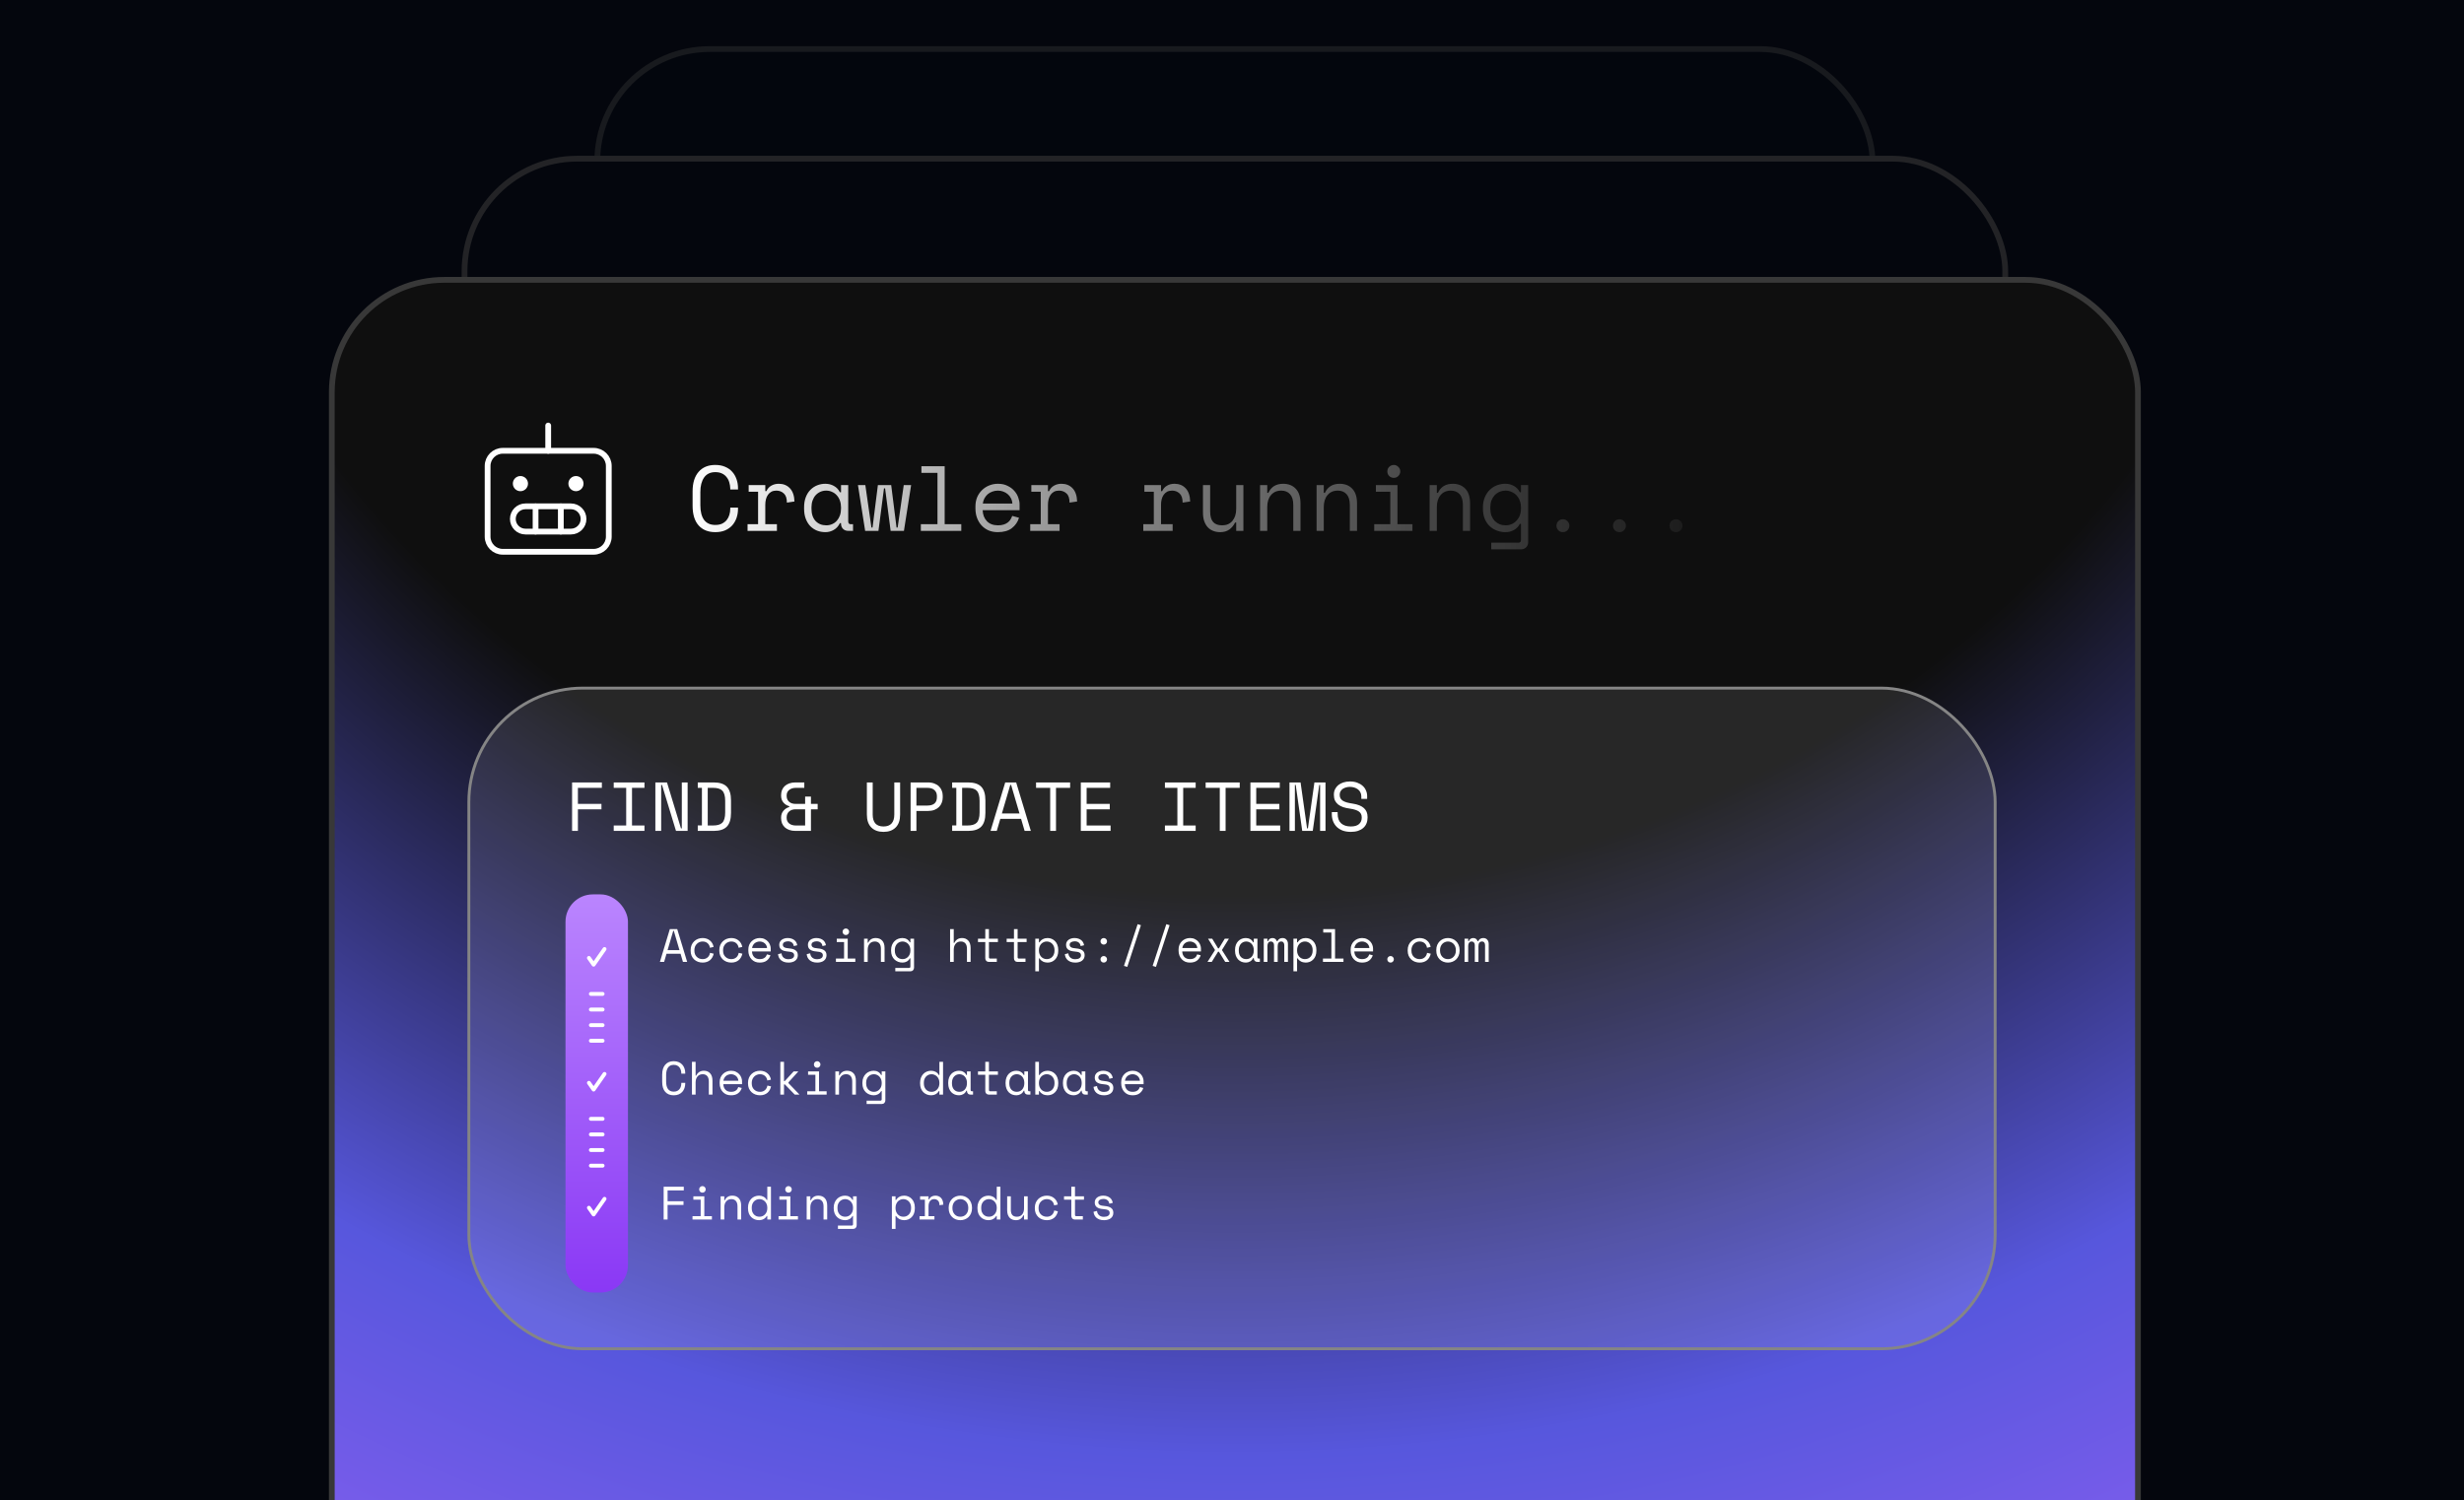 <svg width="427" height="260" viewBox="0 0 427 260" fill="none" xmlns="http://www.w3.org/2000/svg">
<g clip-path="url(#clip0_218_969)">
<rect width="427" height="260" fill="#04060D"/>
<rect opacity="0.4" x="324.5" y="105.5" width="221" height="97" rx="19.5" transform="rotate(-180 324.5 105.5)" fill="#04060D" stroke="#383838"/>
<rect x="348" y="145" width="268" height="118" rx="20" transform="rotate(-180 348 145)" fill="#04060D"/>
<rect x="347.5" y="144.5" width="267" height="117" rx="19.5" transform="rotate(-180 347.5 144.5)" stroke="#383838" stroke-opacity="0.6"/>
<rect x="57.5" y="48.5" width="313" height="320" rx="19.5" fill="url(#paint0_radial_218_969)" stroke="#383838"/>
<path d="M102.875 78.125H87.125C85.675 78.125 84.5 79.3 84.5 80.75V93C84.5 94.45 85.675 95.625 87.125 95.625H102.875C104.325 95.625 105.5 94.45 105.5 93V80.75C105.5 79.3 104.325 78.125 102.875 78.125Z" stroke="white" stroke-linecap="round" stroke-linejoin="round"/>
<path d="M98.938 87.75H91.062C89.854 87.75 88.875 88.729 88.875 89.938C88.875 91.146 89.854 92.125 91.062 92.125H98.938C100.146 92.125 101.125 91.146 101.125 89.938C101.125 88.729 100.146 87.75 98.938 87.75Z" stroke="white" stroke-linecap="round" stroke-linejoin="round"/>
<path d="M97.188 87.75V92.125" stroke="white" stroke-linecap="round" stroke-linejoin="round"/>
<path d="M92.812 87.75V92.125" stroke="white" stroke-linecap="round" stroke-linejoin="round"/>
<path d="M95 78.125V73.75" stroke="white" stroke-linecap="round" stroke-linejoin="round"/>
<path d="M90.188 85.125C90.912 85.125 91.5 84.537 91.5 83.812C91.5 83.088 90.912 82.5 90.188 82.5C89.463 82.5 88.875 83.088 88.875 83.812C88.875 84.537 89.463 85.125 90.188 85.125Z" fill="white"/>
<path d="M99.812 85.125C100.537 85.125 101.125 84.537 101.125 83.812C101.125 83.088 100.537 82.5 99.812 82.5C99.088 82.5 98.5 83.088 98.5 83.812C98.5 84.537 99.088 85.125 99.812 85.125Z" fill="white"/>
<path d="M123.96 90.976C124.419 90.976 124.808 90.901 125.128 90.752C125.459 90.592 125.725 90.384 125.928 90.128C126.141 89.861 126.296 89.563 126.392 89.232C126.499 88.891 126.552 88.533 126.552 88.16V87.968H127.896V88.16C127.896 88.725 127.811 89.259 127.64 89.76C127.469 90.251 127.219 90.683 126.888 91.056C126.557 91.419 126.147 91.707 125.656 91.92C125.165 92.123 124.6 92.224 123.96 92.224C122.723 92.224 121.757 91.835 121.064 91.056C120.371 90.277 120.024 89.141 120.024 87.648V85.152C120.024 83.701 120.371 82.576 121.064 81.776C121.757 80.976 122.723 80.576 123.96 80.576C124.6 80.576 125.165 80.683 125.656 80.896C126.147 81.099 126.557 81.387 126.888 81.76C127.219 82.123 127.469 82.555 127.64 83.056C127.811 83.547 127.896 84.075 127.896 84.64V84.832H126.552V84.64C126.541 84.277 126.483 83.925 126.376 83.584C126.28 83.243 126.125 82.944 125.912 82.688C125.709 82.421 125.448 82.213 125.128 82.064C124.808 81.904 124.419 81.824 123.96 81.824C123.096 81.824 122.445 82.139 122.008 82.768C121.581 83.397 121.368 84.224 121.368 85.248V87.552C121.368 88.651 121.581 89.499 122.008 90.096C122.445 90.683 123.096 90.976 123.96 90.976ZM129.741 84.064H132.621V85.12H132.813C133.016 84.683 133.304 84.363 133.677 84.16C134.05 83.947 134.477 83.84 134.957 83.84C135.757 83.84 136.402 84.101 136.893 84.624C137.384 85.147 137.645 85.909 137.677 86.912L136.365 87.104C136.365 86.368 136.189 85.84 135.837 85.52C135.485 85.189 135.053 85.024 134.541 85.024C134.21 85.024 133.922 85.088 133.677 85.216C133.442 85.344 133.245 85.52 133.085 85.744C132.925 85.968 132.808 86.229 132.733 86.528C132.658 86.827 132.621 87.147 132.621 87.488V90.848H134.637V92H129.549V90.848H131.373V85.216H129.741V84.064ZM145.746 90.656H145.554C145.298 91.189 144.94 91.584 144.482 91.84C144.034 92.096 143.559 92.224 143.058 92.224C142.535 92.224 142.05 92.139 141.602 91.968C141.154 91.787 140.759 91.525 140.418 91.184C140.087 90.832 139.826 90.405 139.634 89.904C139.442 89.403 139.346 88.821 139.346 88.16V87.904C139.346 87.253 139.442 86.677 139.634 86.176C139.826 85.675 140.087 85.253 140.418 84.912C140.759 84.56 141.154 84.293 141.602 84.112C142.05 83.931 142.524 83.84 143.026 83.84C143.57 83.84 144.06 83.963 144.498 84.208C144.946 84.443 145.298 84.811 145.554 85.312H145.746V84.064H146.994V90.368C146.994 90.688 147.138 90.848 147.426 90.848H147.826V92H146.978C146.615 92 146.316 91.883 146.082 91.648C145.858 91.413 145.746 91.115 145.746 90.752V90.656ZM143.186 91.04C143.559 91.04 143.9 90.971 144.21 90.832C144.53 90.693 144.802 90.496 145.026 90.24C145.25 89.984 145.426 89.68 145.554 89.328C145.682 88.965 145.746 88.565 145.746 88.128V87.936C145.746 87.509 145.682 87.12 145.554 86.768C145.426 86.405 145.244 86.096 145.01 85.84C144.786 85.584 144.514 85.387 144.194 85.248C143.884 85.099 143.548 85.024 143.186 85.024C142.812 85.024 142.471 85.093 142.162 85.232C141.852 85.371 141.58 85.568 141.346 85.824C141.122 86.069 140.946 86.373 140.818 86.736C140.69 87.088 140.626 87.477 140.626 87.904V88.16C140.626 89.067 140.86 89.776 141.33 90.288C141.81 90.789 142.428 91.04 143.186 91.04ZM156.647 92H154.343L153.383 84.64H153.191L152.231 92H149.927L148.679 84.064H149.959L151.015 91.424H151.207L152.135 84.064H154.439L155.367 91.424H155.559L156.615 84.064H157.895L156.647 92ZM159.58 90.848H162.46V81.952H159.676V80.8H163.708V90.848H166.588V92H159.58V90.848ZM170.288 88.416C170.32 89.205 170.566 89.84 171.024 90.32C171.483 90.8 172.123 91.04 172.944 91.04C173.318 91.04 173.643 90.997 173.92 90.912C174.198 90.827 174.432 90.709 174.624 90.56C174.827 90.411 174.987 90.24 175.104 90.048C175.232 89.845 175.334 89.632 175.408 89.408L176.592 89.728C176.368 90.464 175.952 91.067 175.344 91.536C174.747 91.995 173.936 92.224 172.912 92.224C172.347 92.224 171.824 92.128 171.344 91.936C170.875 91.733 170.47 91.451 170.128 91.088C169.787 90.725 169.52 90.293 169.328 89.792C169.136 89.291 169.04 88.736 169.04 88.128V87.744C169.04 87.189 169.136 86.672 169.328 86.192C169.531 85.712 169.808 85.301 170.16 84.96C170.512 84.608 170.923 84.336 171.392 84.144C171.872 83.941 172.39 83.84 172.944 83.84C173.595 83.84 174.155 83.963 174.624 84.208C175.104 84.443 175.494 84.736 175.792 85.088C176.102 85.44 176.326 85.824 176.464 86.24C176.614 86.656 176.688 87.04 176.688 87.392V88.416H170.288ZM172.944 85.024C172.592 85.024 172.262 85.083 171.952 85.2C171.654 85.307 171.387 85.461 171.152 85.664C170.928 85.867 170.742 86.107 170.592 86.384C170.454 86.651 170.363 86.944 170.32 87.264H175.44C175.419 86.923 175.334 86.613 175.184 86.336C175.046 86.059 174.859 85.824 174.624 85.632C174.4 85.44 174.139 85.291 173.84 85.184C173.552 85.077 173.254 85.024 172.944 85.024ZM178.725 84.064H181.605V85.12H181.797C182 84.683 182.288 84.363 182.661 84.16C183.035 83.947 183.461 83.84 183.941 83.84C184.741 83.84 185.387 84.101 185.877 84.624C186.368 85.147 186.629 85.909 186.661 86.912L185.349 87.104C185.349 86.368 185.173 85.84 184.821 85.52C184.469 85.189 184.037 85.024 183.525 85.024C183.195 85.024 182.907 85.088 182.661 85.216C182.427 85.344 182.229 85.52 182.069 85.744C181.909 85.968 181.792 86.229 181.717 86.528C181.643 86.827 181.605 87.147 181.605 87.488V90.848H183.621V92H178.533V90.848H180.357V85.216H178.725V84.064ZM198.319 84.064H201.199V85.12H201.391C201.594 84.683 201.882 84.363 202.255 84.16C202.628 83.947 203.055 83.84 203.535 83.84C204.335 83.84 204.98 84.101 205.471 84.624C205.962 85.147 206.223 85.909 206.255 86.912L204.943 87.104C204.943 86.368 204.767 85.84 204.415 85.52C204.063 85.189 203.631 85.024 203.119 85.024C202.788 85.024 202.5 85.088 202.255 85.216C202.02 85.344 201.823 85.52 201.663 85.744C201.503 85.968 201.386 86.229 201.311 86.528C201.236 86.827 201.199 87.147 201.199 87.488V90.848H203.215V92H198.127V90.848H199.951V85.216H198.319V84.064ZM214.228 84.064H215.476V92H214.228V90.56H214.036C213.78 91.072 213.444 91.477 213.028 91.776C212.612 92.075 212.084 92.224 211.444 92.224C211.007 92.224 210.601 92.149 210.228 92C209.865 91.861 209.551 91.648 209.284 91.36C209.028 91.072 208.825 90.715 208.676 90.288C208.537 89.861 208.468 89.365 208.468 88.8V84.064H209.716V88.64C209.716 89.472 209.887 90.08 210.228 90.464C210.569 90.848 211.092 91.04 211.796 91.04C212.553 91.04 213.145 90.784 213.572 90.272C214.009 89.749 214.228 89.056 214.228 88.192V84.064ZM219.609 92H218.361V84.064H219.609V85.408H219.801C220.291 84.363 221.145 83.84 222.361 83.84C223.278 83.84 224.009 84.128 224.553 84.704C225.097 85.269 225.369 86.123 225.369 87.264V92H224.121V87.52C224.121 86.688 223.934 86.064 223.561 85.648C223.187 85.232 222.681 85.024 222.041 85.024C221.283 85.024 220.686 85.285 220.249 85.808C219.822 86.32 219.609 87.008 219.609 87.872V92ZM229.406 92H228.158V84.064H229.406V85.408H229.598C230.088 84.363 230.942 83.84 232.158 83.84C233.075 83.84 233.806 84.128 234.35 84.704C234.894 85.269 235.166 86.123 235.166 87.264V92H233.918V87.52C233.918 86.688 233.731 86.064 233.358 85.648C232.984 85.232 232.478 85.024 231.838 85.024C231.08 85.024 230.483 85.285 230.046 85.808C229.619 86.32 229.406 87.008 229.406 87.872V92ZM240.419 81.696C240.419 81.387 240.525 81.125 240.739 80.912C240.963 80.688 241.229 80.576 241.539 80.576C241.848 80.576 242.109 80.688 242.323 80.912C242.547 81.125 242.659 81.387 242.659 81.696C242.659 82.005 242.547 82.272 242.323 82.496C242.109 82.709 241.848 82.816 241.539 82.816C241.229 82.816 240.963 82.709 240.739 82.496C240.525 82.272 240.419 82.005 240.419 81.696ZM238.147 90.848H240.931V85.216H238.435V84.064H242.179V90.848H244.771V92H238.147V90.848ZM248.999 92H247.751V84.064H248.999V85.408H249.191C249.682 84.363 250.535 83.84 251.751 83.84C252.669 83.84 253.399 84.128 253.943 84.704C254.487 85.269 254.759 86.123 254.759 87.264V92H253.511V87.52C253.511 86.688 253.325 86.064 252.951 85.648C252.578 85.232 252.071 85.024 251.431 85.024C250.674 85.024 250.077 85.285 249.639 85.808C249.213 86.32 248.999 87.008 248.999 87.872V92ZM263.58 90.784H263.388C263.132 91.264 262.78 91.627 262.332 91.872C261.895 92.107 261.415 92.224 260.892 92.224C260.359 92.224 259.858 92.133 259.388 91.952C258.919 91.771 258.503 91.509 258.14 91.168C257.788 90.827 257.506 90.405 257.292 89.904C257.09 89.392 256.988 88.811 256.988 88.16V87.904C256.988 87.264 257.095 86.693 257.308 86.192C257.522 85.68 257.804 85.253 258.156 84.912C258.508 84.56 258.919 84.293 259.388 84.112C259.858 83.931 260.348 83.84 260.86 83.84C261.436 83.84 261.938 83.968 262.364 84.224C262.802 84.469 263.143 84.832 263.388 85.312H263.58V84.064H264.828V93.952C264.828 94.315 264.711 94.613 264.476 94.848C264.252 95.083 263.959 95.2 263.596 95.2H258.428V94.048H263.148C263.436 94.048 263.58 93.888 263.58 93.568V90.784ZM260.924 91.04C261.298 91.04 261.644 90.971 261.964 90.832C262.284 90.693 262.562 90.496 262.796 90.24C263.042 89.984 263.234 89.68 263.372 89.328C263.511 88.965 263.58 88.565 263.58 88.128V87.936C263.58 87.509 263.511 87.12 263.372 86.768C263.234 86.405 263.042 86.096 262.796 85.84C262.562 85.584 262.279 85.387 261.948 85.248C261.628 85.099 261.287 85.024 260.924 85.024C260.551 85.024 260.199 85.093 259.868 85.232C259.548 85.371 259.266 85.568 259.02 85.824C258.786 86.08 258.599 86.384 258.46 86.736C258.332 87.088 258.268 87.477 258.268 87.904V88.16C258.268 88.608 258.332 89.008 258.46 89.36C258.599 89.712 258.786 90.016 259.02 90.272C259.266 90.517 259.548 90.709 259.868 90.848C260.188 90.976 260.54 91.04 260.924 91.04ZM269.729 91.104C269.729 90.795 269.836 90.533 270.049 90.32C270.273 90.096 270.54 89.984 270.849 89.984C271.158 89.984 271.42 90.096 271.633 90.32C271.857 90.533 271.969 90.795 271.969 91.104C271.969 91.413 271.857 91.68 271.633 91.904C271.42 92.117 271.158 92.224 270.849 92.224C270.54 92.224 270.273 92.117 270.049 91.904C269.836 91.68 269.729 91.413 269.729 91.104ZM279.526 91.104C279.526 90.795 279.633 90.533 279.846 90.32C280.07 90.096 280.337 89.984 280.646 89.984C280.955 89.984 281.217 90.096 281.43 90.32C281.654 90.533 281.766 90.795 281.766 91.104C281.766 91.413 281.654 91.68 281.43 91.904C281.217 92.117 280.955 92.224 280.646 92.224C280.337 92.224 280.07 92.117 279.846 91.904C279.633 91.68 279.526 91.413 279.526 91.104ZM289.323 91.104C289.323 90.795 289.43 90.533 289.643 90.32C289.867 90.096 290.134 89.984 290.443 89.984C290.752 89.984 291.014 90.096 291.227 90.32C291.451 90.533 291.563 90.795 291.563 91.104C291.563 91.413 291.451 91.68 291.227 91.904C291.014 92.117 290.752 92.224 290.443 92.224C290.134 92.224 289.867 92.117 289.643 91.904C289.43 91.68 289.323 91.413 289.323 91.104Z" fill="url(#paint1_linear_218_969)"/>
<rect x="81.25" y="119.25" width="264.5" height="114.5" rx="19.75" fill="white" fill-opacity="0.1"/>
<rect x="81.25" y="119.25" width="264.5" height="114.5" rx="19.75" stroke="#858585" stroke-width="0.5"/>
<path d="M99.14 135.6H104.3V136.536H100.148V139.32H104.228V140.256H100.148V144H99.14V135.6ZM106.356 135.6H111.684V136.536H109.524V143.064H111.684V144H106.356V143.064H108.516V136.536H106.356V135.6ZM118.011 143.568H118.155V135.6H119.163V144H117.147L114.723 136.032H114.579V144H113.571V135.6H115.587L118.011 143.568ZM120.919 135.6H123.679C124.719 135.6 125.479 135.848 125.959 136.344C126.439 136.84 126.679 137.632 126.679 138.72V140.88C126.679 141.968 126.439 142.76 125.959 143.256C125.479 143.752 124.719 144 123.679 144H120.919V143.052H121.639V136.536H120.919V135.6ZM123.535 143.064C123.903 143.064 124.219 143.028 124.483 142.956C124.755 142.884 124.979 142.764 125.155 142.596C125.331 142.42 125.459 142.188 125.539 141.9C125.627 141.612 125.671 141.248 125.671 140.808V138.792C125.671 138.352 125.627 137.988 125.539 137.7C125.459 137.412 125.331 137.184 125.155 137.016C124.979 136.84 124.755 136.716 124.483 136.644C124.219 136.572 123.903 136.536 123.535 136.536H122.647V143.064H123.535ZM141.698 140.256H140.534V144H137.846C137.446 144 137.09 143.944 136.778 143.832C136.466 143.72 136.206 143.568 135.998 143.376C135.79 143.176 135.63 142.944 135.518 142.68C135.414 142.408 135.362 142.116 135.362 141.804V141.66C135.362 141.204 135.498 140.82 135.77 140.508C136.042 140.188 136.378 139.972 136.778 139.86V139.716C136.378 139.612 136.042 139.404 135.77 139.092C135.498 138.772 135.362 138.384 135.362 137.928V137.784C135.362 137.472 135.414 137.184 135.518 136.92C135.63 136.648 135.79 136.416 135.998 136.224C136.206 136.032 136.466 135.88 136.778 135.768C137.09 135.656 137.446 135.6 137.846 135.6H139.382V136.536H137.918C137.446 136.536 137.062 136.656 136.766 136.896C136.47 137.128 136.322 137.448 136.322 137.856V137.928C136.322 138.36 136.462 138.7 136.742 138.948C137.022 139.196 137.402 139.32 137.882 139.32H139.526V138.048H140.534V139.32H141.698V140.256ZM139.526 143.064V140.256H137.882C137.402 140.256 137.022 140.384 136.742 140.64C136.462 140.888 136.322 141.228 136.322 141.66V141.732C136.322 142.148 136.47 142.476 136.766 142.716C137.062 142.948 137.446 143.064 137.918 143.064H139.526ZM151.234 135.6V141.168C151.234 141.848 151.39 142.364 151.702 142.716C152.022 143.06 152.49 143.232 153.106 143.232C153.722 143.232 154.186 143.06 154.498 142.716C154.818 142.364 154.978 141.848 154.978 141.168V135.6H155.986V141.168C155.986 142.144 155.73 142.888 155.218 143.4C154.706 143.912 154.002 144.168 153.106 144.168C152.21 144.168 151.506 143.912 150.994 143.4C150.482 142.888 150.226 142.144 150.226 141.168V135.6H151.234ZM158.809 140.544V144H157.801V135.6H160.801C161.233 135.6 161.609 135.664 161.929 135.792C162.249 135.912 162.513 136.076 162.721 136.284C162.937 136.492 163.097 136.736 163.201 137.016C163.313 137.288 163.369 137.576 163.369 137.88V138.24C163.369 138.544 163.313 138.836 163.201 139.116C163.097 139.396 162.937 139.644 162.721 139.86C162.505 140.068 162.237 140.236 161.917 140.364C161.597 140.484 161.225 140.544 160.801 140.544H158.809ZM158.809 139.608H160.681C161.801 139.608 162.361 139.128 162.361 138.168V137.952C162.361 137.528 162.221 137.188 161.941 136.932C161.669 136.668 161.249 136.536 160.681 136.536H158.809V139.608ZM165.005 135.6H167.765C168.805 135.6 169.565 135.848 170.045 136.344C170.525 136.84 170.765 137.632 170.765 138.72V140.88C170.765 141.968 170.525 142.76 170.045 143.256C169.565 143.752 168.805 144 167.765 144H165.005V143.052H165.725V136.536H165.005V135.6ZM167.621 143.064C167.989 143.064 168.305 143.028 168.569 142.956C168.841 142.884 169.065 142.764 169.241 142.596C169.417 142.42 169.545 142.188 169.625 141.9C169.713 141.612 169.757 141.248 169.757 140.808V138.792C169.757 138.352 169.713 137.988 169.625 137.7C169.545 137.412 169.417 137.184 169.241 137.016C169.065 136.84 168.841 136.716 168.569 136.644C168.305 136.572 167.989 136.536 167.621 136.536H166.733V143.064H167.621ZM176.949 141.912H173.349L172.737 144H171.657L174.201 135.6H176.097L178.641 144H177.561L176.949 141.912ZM175.077 136.032L173.625 140.976H176.673L175.221 136.032H175.077ZM179.544 135.6H185.448V136.536H183V144H181.992V136.536H179.544V135.6ZM187.3 135.6H192.388V136.536H188.308V139.32H192.316V140.256H188.308V143.064H192.46V144H187.3V135.6ZM201.875 135.6H207.203V136.536H205.043V143.064H207.203V144H201.875V143.064H204.035V136.536H201.875V135.6ZM208.935 135.6H214.839V136.536H212.391V144H211.383V136.536H208.935V135.6ZM216.691 135.6H221.779V136.536H217.699V139.32H221.707V140.256H217.699V143.064H221.851V144H216.691V135.6ZM223.462 135.6H225.382L226.51 143.568H226.654L227.782 135.6H229.702V144H228.766V136.032H228.622L227.494 144H225.67L224.542 136.032H224.398V144H223.462V135.6ZM235.91 138.024C235.91 137.752 235.854 137.512 235.742 137.304C235.638 137.096 235.494 136.924 235.31 136.788C235.126 136.652 234.914 136.548 234.674 136.476C234.434 136.404 234.182 136.368 233.918 136.368C233.686 136.368 233.466 136.4 233.258 136.464C233.05 136.52 232.862 136.604 232.694 136.716C232.534 136.828 232.406 136.968 232.31 137.136C232.214 137.296 232.166 137.484 232.166 137.7V137.772C232.166 138.004 232.214 138.204 232.31 138.372C232.406 138.532 232.546 138.672 232.73 138.792C232.922 138.904 233.158 139 233.438 139.08C233.718 139.152 234.046 139.216 234.422 139.272C235.302 139.408 235.95 139.668 236.366 140.052C236.782 140.428 236.99 140.936 236.99 141.576V141.72C236.99 142.08 236.926 142.412 236.798 142.716C236.678 143.012 236.494 143.268 236.246 143.484C236.006 143.7 235.706 143.868 235.346 143.988C234.986 144.108 234.57 144.168 234.098 144.168C233.562 144.168 233.086 144.092 232.67 143.94C232.262 143.78 231.918 143.564 231.638 143.292C231.366 143.012 231.158 142.688 231.014 142.32C230.87 141.944 230.798 141.536 230.798 141.096V140.736H231.806V141.024C231.806 141.76 232.006 142.312 232.406 142.68C232.814 143.048 233.378 143.232 234.098 143.232C234.722 143.232 235.19 143.096 235.502 142.824C235.822 142.544 235.982 142.176 235.982 141.72V141.648C235.982 141.208 235.818 140.872 235.49 140.64C235.17 140.408 234.646 140.24 233.918 140.136C233.494 140.08 233.11 139.996 232.766 139.884C232.43 139.764 232.142 139.612 231.902 139.428C231.662 139.236 231.478 139.008 231.35 138.744C231.222 138.48 231.158 138.168 231.158 137.808V137.664C231.158 137.336 231.226 137.036 231.362 136.764C231.498 136.492 231.686 136.256 231.926 136.056C232.174 135.856 232.466 135.704 232.802 135.6C233.146 135.488 233.522 135.432 233.93 135.432C234.402 135.432 234.822 135.5 235.19 135.636C235.566 135.772 235.882 135.956 236.138 136.188C236.394 136.412 236.586 136.68 236.714 136.992C236.85 137.296 236.918 137.616 236.918 137.952V138.456H235.91V138.024Z" fill="white"/>
<path d="M117.937 165.294H115.502L115.088 166.706H114.357L116.078 161.024H117.361L119.082 166.706H118.351L117.937 165.294ZM116.671 161.316L115.688 164.66H117.75L116.768 161.316H116.671ZM123.679 165.277C123.635 165.499 123.56 165.705 123.451 165.894C123.349 166.084 123.216 166.249 123.054 166.389C122.891 166.525 122.702 166.63 122.485 166.706C122.269 166.782 122.028 166.82 121.763 166.82C121.481 166.82 121.214 166.774 120.959 166.682C120.71 166.59 120.491 166.457 120.302 166.284C120.112 166.105 119.961 165.889 119.847 165.635C119.739 165.38 119.685 165.088 119.685 164.758V164.66C119.685 164.336 119.739 164.043 119.847 163.784C119.961 163.524 120.112 163.305 120.302 163.126C120.491 162.948 120.71 162.81 120.959 162.712C121.214 162.615 121.481 162.566 121.763 162.566C122.017 162.566 122.253 162.604 122.469 162.68C122.686 162.755 122.875 162.864 123.037 163.004C123.205 163.14 123.34 163.302 123.443 163.491C123.551 163.681 123.625 163.887 123.662 164.108L123.029 164.255C123.013 164.114 122.972 163.979 122.907 163.849C122.848 163.713 122.764 163.597 122.656 163.5C122.553 163.397 122.426 163.316 122.274 163.256C122.123 163.197 121.947 163.167 121.747 163.167C121.552 163.167 121.368 163.205 121.195 163.28C121.027 163.351 120.878 163.454 120.748 163.589C120.618 163.719 120.515 163.876 120.44 164.06C120.369 164.244 120.334 164.444 120.334 164.66V164.758C120.334 164.985 120.369 165.191 120.44 165.375C120.515 165.553 120.618 165.705 120.748 165.829C120.878 165.954 121.03 166.051 121.203 166.122C121.376 166.187 121.563 166.219 121.763 166.219C121.963 166.219 122.136 166.189 122.282 166.13C122.434 166.065 122.561 165.984 122.664 165.886C122.772 165.783 122.856 165.667 122.916 165.537C122.981 165.407 123.024 165.272 123.045 165.131L123.679 165.277ZM128.649 165.277C128.606 165.499 128.53 165.705 128.422 165.894C128.319 166.084 128.186 166.249 128.024 166.389C127.862 166.525 127.672 166.63 127.456 166.706C127.239 166.782 126.999 166.82 126.733 166.82C126.452 166.82 126.184 166.774 125.93 166.682C125.681 166.59 125.462 166.457 125.272 166.284C125.083 166.105 124.931 165.889 124.818 165.635C124.709 165.38 124.655 165.088 124.655 164.758V164.66C124.655 164.336 124.709 164.043 124.818 163.784C124.931 163.524 125.083 163.305 125.272 163.126C125.462 162.948 125.681 162.81 125.93 162.712C126.184 162.615 126.452 162.566 126.733 162.566C126.988 162.566 127.223 162.604 127.44 162.68C127.656 162.755 127.845 162.864 128.008 163.004C128.176 163.14 128.311 163.302 128.414 163.491C128.522 163.681 128.595 163.887 128.633 164.108L128 164.255C127.983 164.114 127.943 163.979 127.878 163.849C127.818 163.713 127.735 163.597 127.626 163.5C127.523 163.397 127.396 163.316 127.245 163.256C127.093 163.197 126.917 163.167 126.717 163.167C126.522 163.167 126.338 163.205 126.165 163.28C125.997 163.351 125.849 163.454 125.719 163.589C125.589 163.719 125.486 163.876 125.41 164.06C125.34 164.244 125.305 164.444 125.305 164.66V164.758C125.305 164.985 125.34 165.191 125.41 165.375C125.486 165.553 125.589 165.705 125.719 165.829C125.849 165.954 126 166.051 126.173 166.122C126.346 166.187 126.533 166.219 126.733 166.219C126.934 166.219 127.107 166.189 127.253 166.13C127.404 166.065 127.532 165.984 127.634 165.886C127.743 165.783 127.827 165.667 127.886 165.537C127.951 165.407 127.994 165.272 128.016 165.131L128.649 165.277ZM130.316 164.888C130.332 165.288 130.456 165.61 130.689 165.854C130.922 166.097 131.247 166.219 131.663 166.219C131.853 166.219 132.018 166.197 132.158 166.154C132.299 166.111 132.418 166.051 132.516 165.975C132.618 165.9 132.7 165.813 132.759 165.716C132.824 165.613 132.875 165.505 132.913 165.391L133.514 165.553C133.4 165.927 133.189 166.233 132.881 166.471C132.578 166.703 132.167 166.82 131.647 166.82C131.36 166.82 131.095 166.771 130.851 166.674C130.613 166.571 130.408 166.427 130.235 166.243C130.061 166.059 129.926 165.84 129.829 165.586C129.731 165.331 129.683 165.05 129.683 164.742V164.547C129.683 164.265 129.731 164.003 129.829 163.759C129.931 163.516 130.072 163.307 130.251 163.134C130.429 162.956 130.638 162.818 130.876 162.72C131.119 162.617 131.382 162.566 131.663 162.566C131.993 162.566 132.277 162.628 132.516 162.753C132.759 162.872 132.957 163.021 133.108 163.199C133.265 163.378 133.379 163.573 133.449 163.784C133.525 163.995 133.563 164.19 133.563 164.368V164.888H130.316ZM131.663 163.167C131.485 163.167 131.317 163.197 131.16 163.256C131.008 163.31 130.873 163.389 130.754 163.491C130.64 163.594 130.546 163.716 130.47 163.857C130.4 163.992 130.354 164.141 130.332 164.303H132.93C132.919 164.13 132.875 163.973 132.8 163.832C132.729 163.692 132.635 163.573 132.516 163.475C132.402 163.378 132.269 163.302 132.118 163.248C131.972 163.194 131.82 163.167 131.663 163.167ZM135.66 163.719C135.66 163.914 135.741 164.062 135.903 164.165C136.071 164.268 136.374 164.336 136.812 164.368C137.283 164.406 137.64 164.52 137.884 164.709C138.133 164.893 138.257 165.164 138.257 165.521V165.57C138.257 165.764 138.217 165.94 138.135 166.097C138.06 166.249 137.951 166.379 137.811 166.487C137.675 166.595 137.508 166.676 137.307 166.73C137.113 166.79 136.899 166.82 136.666 166.82C136.352 166.82 136.082 166.779 135.854 166.698C135.633 166.611 135.446 166.5 135.294 166.365C135.148 166.224 135.037 166.067 134.961 165.894C134.886 165.716 134.842 165.537 134.832 165.359L135.432 165.212C135.459 165.521 135.578 165.77 135.789 165.959C136.001 166.143 136.282 166.235 136.634 166.235C136.931 166.235 137.169 166.178 137.348 166.065C137.532 165.946 137.624 165.781 137.624 165.57C137.624 165.342 137.535 165.18 137.356 165.083C137.178 164.985 136.888 164.923 136.488 164.896C136.022 164.863 135.665 164.755 135.416 164.571C135.167 164.387 135.043 164.119 135.043 163.767V163.719C135.043 163.529 135.083 163.364 135.164 163.224C135.246 163.077 135.354 162.956 135.489 162.858C135.63 162.761 135.787 162.688 135.96 162.639C136.133 162.59 136.314 162.566 136.504 162.566C136.769 162.566 137.002 162.604 137.202 162.68C137.402 162.75 137.57 162.845 137.705 162.964C137.841 163.077 137.943 163.21 138.014 163.362C138.089 163.513 138.138 163.665 138.16 163.816L137.559 163.962C137.532 163.703 137.427 163.5 137.243 163.353C137.064 163.207 136.829 163.134 136.536 163.134C136.423 163.134 136.312 163.148 136.203 163.175C136.101 163.197 136.009 163.232 135.927 163.28C135.846 163.329 135.781 163.391 135.733 163.467C135.684 163.537 135.66 163.621 135.66 163.719ZM140.63 163.719C140.63 163.914 140.711 164.062 140.874 164.165C141.041 164.268 141.344 164.336 141.783 164.368C142.254 164.406 142.611 164.52 142.854 164.709C143.103 164.893 143.228 165.164 143.228 165.521V165.57C143.228 165.764 143.187 165.94 143.106 166.097C143.03 166.249 142.922 166.379 142.781 166.487C142.646 166.595 142.478 166.676 142.278 166.73C142.083 166.79 141.869 166.82 141.637 166.82C141.323 166.82 141.052 166.779 140.825 166.698C140.603 166.611 140.416 166.5 140.265 166.365C140.119 166.224 140.008 166.067 139.932 165.894C139.856 165.716 139.813 165.537 139.802 165.359L140.403 165.212C140.43 165.521 140.549 165.77 140.76 165.959C140.971 166.143 141.252 166.235 141.604 166.235C141.902 166.235 142.14 166.178 142.319 166.065C142.503 165.946 142.595 165.781 142.595 165.57C142.595 165.342 142.505 165.18 142.327 165.083C142.148 164.985 141.859 164.923 141.458 164.896C140.993 164.863 140.635 164.755 140.387 164.571C140.138 164.387 140.013 164.119 140.013 163.767V163.719C140.013 163.529 140.054 163.364 140.135 163.224C140.216 163.077 140.324 162.956 140.46 162.858C140.6 162.761 140.757 162.688 140.93 162.639C141.104 162.59 141.285 162.566 141.474 162.566C141.739 162.566 141.972 162.604 142.172 162.68C142.373 162.75 142.54 162.845 142.676 162.964C142.811 163.077 142.914 163.21 142.984 163.362C143.06 163.513 143.109 163.665 143.13 163.816L142.53 163.962C142.503 163.703 142.397 163.5 142.213 163.353C142.034 163.207 141.799 163.134 141.507 163.134C141.393 163.134 141.282 163.148 141.174 163.175C141.071 163.197 140.979 163.232 140.898 163.28C140.817 163.329 140.752 163.391 140.703 163.467C140.654 163.537 140.63 163.621 140.63 163.719ZM146.015 161.478C146.015 161.321 146.069 161.189 146.177 161.081C146.291 160.967 146.426 160.91 146.583 160.91C146.74 160.91 146.872 160.967 146.981 161.081C147.094 161.189 147.151 161.321 147.151 161.478C147.151 161.635 147.094 161.771 146.981 161.884C146.872 161.992 146.74 162.047 146.583 162.047C146.426 162.047 146.291 161.992 146.177 161.884C146.069 161.771 146.015 161.635 146.015 161.478ZM144.862 166.122H146.274V163.264H145.008V162.68H146.907V166.122H148.223V166.706H144.862V166.122ZM150.368 166.706H149.735V162.68H150.368V163.362H150.465C150.714 162.831 151.147 162.566 151.764 162.566C152.23 162.566 152.6 162.712 152.876 163.004C153.152 163.291 153.29 163.724 153.29 164.303V166.706H152.657V164.433C152.657 164.011 152.563 163.694 152.373 163.483C152.184 163.272 151.927 163.167 151.602 163.167C151.218 163.167 150.915 163.299 150.693 163.565C150.476 163.824 150.368 164.173 150.368 164.612V166.706ZM157.766 166.089H157.668C157.538 166.333 157.36 166.517 157.133 166.641C156.911 166.76 156.667 166.82 156.402 166.82C156.131 166.82 155.877 166.774 155.639 166.682C155.401 166.59 155.19 166.457 155.006 166.284C154.827 166.111 154.684 165.897 154.575 165.643C154.473 165.383 154.421 165.088 154.421 164.758V164.628C154.421 164.303 154.475 164.014 154.584 163.759C154.692 163.5 154.835 163.283 155.014 163.11C155.192 162.931 155.401 162.796 155.639 162.704C155.877 162.612 156.126 162.566 156.386 162.566C156.678 162.566 156.932 162.631 157.149 162.761C157.371 162.885 157.544 163.069 157.668 163.313H157.766V162.68H158.399V167.696C158.399 167.88 158.339 168.032 158.22 168.151C158.107 168.27 157.958 168.33 157.774 168.33H155.152V167.745H157.547C157.693 167.745 157.766 167.664 157.766 167.502V166.089ZM156.418 166.219C156.608 166.219 156.783 166.184 156.946 166.113C157.108 166.043 157.249 165.943 157.368 165.813C157.492 165.683 157.59 165.529 157.66 165.35C157.731 165.166 157.766 164.963 157.766 164.742V164.644C157.766 164.428 157.731 164.23 157.66 164.052C157.59 163.868 157.492 163.711 157.368 163.581C157.249 163.451 157.105 163.351 156.938 163.28C156.775 163.205 156.602 163.167 156.418 163.167C156.229 163.167 156.05 163.202 155.882 163.272C155.72 163.343 155.577 163.443 155.452 163.573C155.333 163.703 155.238 163.857 155.168 164.035C155.103 164.214 155.071 164.411 155.071 164.628V164.758C155.071 164.985 155.103 165.188 155.168 165.367C155.238 165.545 155.333 165.699 155.452 165.829C155.577 165.954 155.72 166.051 155.882 166.122C156.045 166.187 156.223 166.219 156.418 166.219ZM165.279 166.706H164.646V161.024H165.279V163.41H165.377C165.501 163.151 165.675 162.945 165.896 162.793C166.124 162.642 166.4 162.566 166.724 162.566C167.163 162.566 167.517 162.712 167.788 163.004C168.064 163.291 168.202 163.724 168.202 164.303V166.706H167.569V164.433C167.569 164.011 167.474 163.694 167.285 163.483C167.095 163.272 166.838 163.167 166.513 163.167C166.129 163.167 165.826 163.299 165.604 163.565C165.388 163.824 165.279 164.173 165.279 164.612V166.706ZM169.479 162.68H170.745V161.024H171.378V162.68H172.937V163.264H171.378V165.878C171.378 166.04 171.451 166.122 171.597 166.122H172.742V166.706H171.37C171.186 166.706 171.035 166.647 170.916 166.527C170.802 166.408 170.745 166.257 170.745 166.073V163.264H169.479V162.68ZM174.449 162.68H175.716V161.024H176.349V162.68H177.907V163.264H176.349V165.878C176.349 166.04 176.422 166.122 176.568 166.122H177.713V166.706H176.341C176.157 166.706 176.005 166.647 175.886 166.527C175.772 166.408 175.716 166.257 175.716 166.073V163.264H174.449V162.68ZM180.045 168.33H179.412V162.68H180.045V163.313H180.142C180.283 163.069 180.478 162.885 180.727 162.761C180.976 162.631 181.246 162.566 181.538 162.566C181.787 162.566 182.023 162.612 182.245 162.704C182.467 162.796 182.661 162.929 182.829 163.102C183.002 163.275 183.138 163.489 183.235 163.743C183.338 163.997 183.389 164.287 183.389 164.612V164.774C183.389 165.104 183.341 165.396 183.243 165.651C183.146 165.905 183.01 166.119 182.837 166.292C182.67 166.465 182.472 166.598 182.245 166.69C182.017 166.776 181.777 166.82 181.522 166.82C181.392 166.82 181.26 166.803 181.124 166.771C180.989 166.744 180.859 166.701 180.735 166.641C180.616 166.576 180.505 166.5 180.402 166.414C180.299 166.322 180.213 166.214 180.142 166.089H180.045V168.33ZM181.392 166.219C181.587 166.219 181.766 166.187 181.928 166.122C182.09 166.051 182.231 165.954 182.35 165.829C182.475 165.705 182.569 165.553 182.634 165.375C182.705 165.196 182.74 164.996 182.74 164.774V164.612C182.74 164.395 182.705 164.2 182.634 164.027C182.569 163.849 182.475 163.697 182.35 163.573C182.231 163.443 182.088 163.343 181.92 163.272C181.758 163.202 181.582 163.167 181.392 163.167C181.203 163.167 181.027 163.205 180.865 163.28C180.702 163.351 180.559 163.451 180.434 163.581C180.315 163.711 180.221 163.868 180.15 164.052C180.08 164.23 180.045 164.428 180.045 164.644V164.742C180.045 164.963 180.08 165.166 180.15 165.35C180.221 165.529 180.315 165.683 180.434 165.813C180.559 165.943 180.702 166.043 180.865 166.113C181.027 166.184 181.203 166.219 181.392 166.219ZM185.364 163.719C185.364 163.914 185.446 164.062 185.608 164.165C185.776 164.268 186.079 164.336 186.517 164.368C186.988 164.406 187.345 164.52 187.589 164.709C187.838 164.893 187.962 165.164 187.962 165.521V165.57C187.962 165.764 187.921 165.94 187.84 166.097C187.764 166.249 187.656 166.379 187.516 166.487C187.38 166.595 187.212 166.676 187.012 166.73C186.817 166.79 186.604 166.82 186.371 166.82C186.057 166.82 185.786 166.779 185.559 166.698C185.337 166.611 185.151 166.5 184.999 166.365C184.853 166.224 184.742 166.067 184.666 165.894C184.59 165.716 184.547 165.537 184.536 165.359L185.137 165.212C185.164 165.521 185.283 165.77 185.494 165.959C185.705 166.143 185.987 166.235 186.338 166.235C186.636 166.235 186.874 166.178 187.053 166.065C187.237 165.946 187.329 165.781 187.329 165.57C187.329 165.342 187.24 165.18 187.061 165.083C186.882 164.985 186.593 164.923 186.192 164.896C185.727 164.863 185.37 164.755 185.121 164.571C184.872 164.387 184.747 164.119 184.747 163.767V163.719C184.747 163.529 184.788 163.364 184.869 163.224C184.95 163.077 185.059 162.956 185.194 162.858C185.335 162.761 185.492 162.688 185.665 162.639C185.838 162.59 186.019 162.566 186.209 162.566C186.474 162.566 186.706 162.604 186.907 162.68C187.107 162.75 187.275 162.845 187.41 162.964C187.545 163.077 187.648 163.21 187.718 163.362C187.794 163.513 187.843 163.665 187.865 163.816L187.264 163.962C187.237 163.703 187.131 163.5 186.947 163.353C186.769 163.207 186.533 163.134 186.241 163.134C186.127 163.134 186.016 163.148 185.908 163.175C185.805 163.197 185.713 163.232 185.632 163.28C185.551 163.329 185.486 163.391 185.437 163.467C185.389 163.537 185.364 163.621 185.364 163.719ZM190.708 166.251C190.708 166.095 190.762 165.962 190.871 165.854C190.984 165.74 191.12 165.683 191.276 165.683C191.433 165.683 191.566 165.74 191.674 165.854C191.788 165.962 191.845 166.095 191.845 166.251C191.845 166.408 191.788 166.544 191.674 166.657C191.566 166.766 191.433 166.82 191.276 166.82C191.12 166.82 190.984 166.766 190.871 166.657C190.762 166.544 190.708 166.408 190.708 166.251ZM190.708 163.134C190.708 162.977 190.762 162.845 190.871 162.737C190.984 162.623 191.12 162.566 191.276 162.566C191.433 162.566 191.566 162.623 191.674 162.737C191.788 162.845 191.845 162.977 191.845 163.134C191.845 163.291 191.788 163.427 191.674 163.54C191.566 163.648 191.433 163.703 191.276 163.703C191.12 163.703 190.984 163.648 190.871 163.54C190.762 163.427 190.708 163.291 190.708 163.134ZM197.148 160.163L197.716 160.342L195.354 167.567L194.778 167.388L197.148 160.163ZM202.118 160.163L202.687 160.342L200.324 167.567L199.748 167.388L202.118 160.163ZM204.873 164.888C204.889 165.288 205.014 165.61 205.246 165.854C205.479 166.097 205.804 166.219 206.22 166.219C206.41 166.219 206.575 166.197 206.716 166.154C206.856 166.111 206.975 166.051 207.073 165.975C207.176 165.9 207.257 165.813 207.316 165.716C207.381 165.613 207.433 165.505 207.47 165.391L208.071 165.553C207.958 165.927 207.746 166.233 207.438 166.471C207.135 166.703 206.724 166.82 206.204 166.82C205.917 166.82 205.652 166.771 205.409 166.674C205.17 166.571 204.965 166.427 204.792 166.243C204.618 166.059 204.483 165.84 204.386 165.586C204.288 165.331 204.24 165.05 204.24 164.742V164.547C204.24 164.265 204.288 164.003 204.386 163.759C204.489 163.516 204.629 163.307 204.808 163.134C204.986 162.956 205.195 162.818 205.433 162.72C205.676 162.617 205.939 162.566 206.22 162.566C206.55 162.566 206.835 162.628 207.073 162.753C207.316 162.872 207.514 163.021 207.665 163.199C207.822 163.378 207.936 163.573 208.006 163.784C208.082 163.995 208.12 164.19 208.12 164.368V164.888H204.873ZM206.22 163.167C206.042 163.167 205.874 163.197 205.717 163.256C205.566 163.31 205.43 163.389 205.311 163.491C205.198 163.594 205.103 163.716 205.027 163.857C204.957 163.992 204.911 164.141 204.889 164.303H207.487C207.476 164.13 207.433 163.973 207.357 163.832C207.286 163.692 207.192 163.573 207.073 163.475C206.959 163.378 206.826 163.302 206.675 163.248C206.529 163.194 206.377 163.167 206.22 163.167ZM212.246 162.68H212.969L211.783 164.595V164.693L213.066 166.706H212.327L211.231 164.936H211.085L209.989 166.706H209.251L210.533 164.693V164.595L209.348 162.68H210.071L211.085 164.352H211.231L212.246 162.68ZM217.273 166.024H217.176C217.046 166.295 216.865 166.495 216.632 166.625C216.405 166.755 216.164 166.82 215.91 166.82C215.644 166.82 215.398 166.776 215.171 166.69C214.944 166.598 214.743 166.465 214.57 166.292C214.402 166.113 214.27 165.897 214.172 165.643C214.075 165.388 214.026 165.093 214.026 164.758V164.628C214.026 164.298 214.075 164.006 214.172 163.751C214.27 163.497 214.402 163.283 214.57 163.11C214.743 162.931 214.944 162.796 215.171 162.704C215.398 162.612 215.639 162.566 215.893 162.566C216.169 162.566 216.418 162.628 216.64 162.753C216.868 162.872 217.046 163.059 217.176 163.313H217.273V162.68H217.907V165.878C217.907 166.04 217.98 166.122 218.126 166.122H218.329V166.706H217.898C217.714 166.706 217.563 166.647 217.444 166.527C217.33 166.408 217.273 166.257 217.273 166.073V166.024ZM215.975 166.219C216.164 166.219 216.337 166.184 216.494 166.113C216.656 166.043 216.794 165.943 216.908 165.813C217.022 165.683 217.111 165.529 217.176 165.35C217.241 165.166 217.273 164.963 217.273 164.742V164.644C217.273 164.428 217.241 164.23 217.176 164.052C217.111 163.868 217.019 163.711 216.9 163.581C216.786 163.451 216.648 163.351 216.486 163.28C216.329 163.205 216.159 163.167 215.975 163.167C215.785 163.167 215.612 163.202 215.455 163.272C215.298 163.343 215.16 163.443 215.041 163.573C214.927 163.697 214.838 163.851 214.773 164.035C214.708 164.214 214.676 164.411 214.676 164.628V164.758C214.676 165.218 214.795 165.578 215.033 165.837C215.276 166.092 215.59 166.219 215.975 166.219ZM223.194 166.706H222.56V163.816C222.56 163.627 222.517 163.473 222.431 163.353C222.344 163.229 222.206 163.167 222.017 163.167C221.838 163.167 221.692 163.234 221.578 163.37C221.47 163.5 221.416 163.703 221.416 163.979V166.706H220.783V163.784C220.783 163.605 220.734 163.459 220.637 163.345C220.539 163.226 220.409 163.167 220.247 163.167C220.052 163.167 219.901 163.237 219.792 163.378C219.69 163.519 219.638 163.703 219.638 163.93V166.706H219.005V162.68H219.638V163.118H219.736C219.806 162.929 219.909 162.791 220.044 162.704C220.179 162.612 220.339 162.566 220.523 162.566C220.718 162.566 220.877 162.617 221.002 162.72C221.132 162.823 221.221 162.956 221.27 163.118H221.367C221.551 162.75 221.843 162.566 222.244 162.566C222.547 162.566 222.78 162.663 222.942 162.858C223.11 163.048 223.194 163.297 223.194 163.605V166.706ZM224.779 168.33H224.146V162.68H224.779V163.313H224.876C225.017 163.069 225.212 162.885 225.461 162.761C225.71 162.631 225.98 162.566 226.273 162.566C226.522 162.566 226.757 162.612 226.979 162.704C227.201 162.796 227.396 162.929 227.563 163.102C227.737 163.275 227.872 163.489 227.969 163.743C228.072 163.997 228.124 164.287 228.124 164.612V164.774C228.124 165.104 228.075 165.396 227.977 165.651C227.88 165.905 227.745 166.119 227.572 166.292C227.404 166.465 227.206 166.598 226.979 166.69C226.752 166.776 226.511 166.82 226.256 166.82C226.127 166.82 225.994 166.803 225.859 166.771C225.723 166.744 225.594 166.701 225.469 166.641C225.35 166.576 225.239 166.5 225.136 166.414C225.033 166.322 224.947 166.214 224.876 166.089H224.779V168.33ZM226.127 166.219C226.321 166.219 226.5 166.187 226.662 166.122C226.825 166.051 226.965 165.954 227.084 165.829C227.209 165.705 227.304 165.553 227.369 165.375C227.439 165.196 227.474 164.996 227.474 164.774V164.612C227.474 164.395 227.439 164.2 227.369 164.027C227.304 163.849 227.209 163.697 227.084 163.573C226.965 163.443 226.822 163.343 226.654 163.272C226.492 163.202 226.316 163.167 226.127 163.167C225.937 163.167 225.761 163.205 225.599 163.28C225.437 163.351 225.293 163.451 225.169 163.581C225.05 163.711 224.955 163.868 224.885 164.052C224.814 164.23 224.779 164.428 224.779 164.644V164.742C224.779 164.963 224.814 165.166 224.885 165.35C224.955 165.529 225.05 165.683 225.169 165.813C225.293 165.943 225.437 166.043 225.599 166.113C225.761 166.184 225.937 166.219 226.127 166.219ZM229.262 166.122H230.724V161.608H229.311V161.024H231.357V166.122H232.818V166.706H229.262V166.122ZM234.696 164.888C234.712 165.288 234.836 165.61 235.069 165.854C235.302 166.097 235.626 166.219 236.043 166.219C236.233 166.219 236.398 166.197 236.538 166.154C236.679 166.111 236.798 166.051 236.896 165.975C236.998 165.9 237.08 165.813 237.139 165.716C237.204 165.613 237.255 165.505 237.293 165.391L237.894 165.553C237.78 165.927 237.569 166.233 237.261 166.471C236.958 166.703 236.546 166.82 236.027 166.82C235.74 166.82 235.475 166.771 235.231 166.674C234.993 166.571 234.788 166.427 234.614 166.243C234.441 166.059 234.306 165.84 234.209 165.586C234.111 165.331 234.062 165.05 234.062 164.742V164.547C234.062 164.265 234.111 164.003 234.209 163.759C234.311 163.516 234.452 163.307 234.631 163.134C234.809 162.956 235.018 162.818 235.256 162.72C235.499 162.617 235.762 162.566 236.043 162.566C236.373 162.566 236.657 162.628 236.896 162.753C237.139 162.872 237.337 163.021 237.488 163.199C237.645 163.378 237.759 163.573 237.829 163.784C237.905 163.995 237.943 164.19 237.943 164.368V164.888H234.696ZM236.043 163.167C235.865 163.167 235.697 163.197 235.54 163.256C235.388 163.31 235.253 163.389 235.134 163.491C235.02 163.594 234.926 163.716 234.85 163.857C234.78 163.992 234.734 164.141 234.712 164.303H237.31C237.299 164.13 237.255 163.973 237.18 163.832C237.109 163.692 237.015 163.573 236.896 163.475C236.782 163.378 236.649 163.302 236.498 163.248C236.352 163.194 236.2 163.167 236.043 163.167ZM240.413 166.251C240.413 166.095 240.467 165.962 240.575 165.854C240.689 165.74 240.824 165.683 240.981 165.683C241.138 165.683 241.271 165.74 241.379 165.854C241.493 165.962 241.549 166.095 241.549 166.251C241.549 166.408 241.493 166.544 241.379 166.657C241.271 166.766 241.138 166.82 240.981 166.82C240.824 166.82 240.689 166.766 240.575 166.657C240.467 166.544 240.413 166.408 240.413 166.251ZM247.94 165.277C247.897 165.499 247.821 165.705 247.713 165.894C247.61 166.084 247.478 166.249 247.315 166.389C247.153 166.525 246.964 166.63 246.747 166.706C246.531 166.782 246.29 166.82 246.025 166.82C245.743 166.82 245.475 166.774 245.221 166.682C244.972 166.59 244.753 166.457 244.564 166.284C244.374 166.105 244.223 165.889 244.109 165.635C244.001 165.38 243.947 165.088 243.947 164.758V164.66C243.947 164.336 244.001 164.043 244.109 163.784C244.223 163.524 244.374 163.305 244.564 163.126C244.753 162.948 244.972 162.81 245.221 162.712C245.475 162.615 245.743 162.566 246.025 162.566C246.279 162.566 246.514 162.604 246.731 162.68C246.947 162.755 247.137 162.864 247.299 163.004C247.467 163.14 247.602 163.302 247.705 163.491C247.813 163.681 247.886 163.887 247.924 164.108L247.291 164.255C247.275 164.114 247.234 163.979 247.169 163.849C247.11 163.713 247.026 163.597 246.918 163.5C246.815 163.397 246.688 163.316 246.536 163.256C246.385 163.197 246.209 163.167 246.008 163.167C245.814 163.167 245.63 163.205 245.456 163.28C245.289 163.351 245.14 163.454 245.01 163.589C244.88 163.719 244.777 163.876 244.702 164.06C244.631 164.244 244.596 164.444 244.596 164.66V164.758C244.596 164.985 244.631 165.191 244.702 165.375C244.777 165.553 244.88 165.705 245.01 165.829C245.14 165.954 245.291 166.051 245.465 166.122C245.638 166.187 245.824 166.219 246.025 166.219C246.225 166.219 246.398 166.189 246.544 166.13C246.696 166.065 246.823 165.984 246.926 165.886C247.034 165.783 247.118 165.667 247.177 165.537C247.242 165.407 247.286 165.272 247.307 165.131L247.94 165.277ZM252.943 164.742C252.943 165.077 252.887 165.375 252.773 165.635C252.665 165.889 252.519 166.105 252.335 166.284C252.151 166.457 251.934 166.59 251.685 166.682C251.442 166.774 251.187 166.82 250.922 166.82C250.652 166.82 250.394 166.774 250.151 166.682C249.907 166.59 249.694 166.457 249.51 166.284C249.326 166.105 249.177 165.889 249.063 165.635C248.955 165.375 248.901 165.077 248.901 164.742V164.644C248.901 164.314 248.955 164.022 249.063 163.767C249.177 163.508 249.326 163.289 249.51 163.11C249.699 162.931 249.916 162.796 250.159 162.704C250.403 162.612 250.657 162.566 250.922 162.566C251.187 162.566 251.442 162.612 251.685 162.704C251.929 162.796 252.142 162.931 252.326 163.11C252.516 163.289 252.665 163.508 252.773 163.767C252.887 164.022 252.943 164.314 252.943 164.644V164.742ZM250.922 166.219C251.117 166.219 251.296 166.187 251.458 166.122C251.626 166.051 251.772 165.951 251.896 165.821C252.021 165.691 252.118 165.537 252.188 165.359C252.259 165.175 252.294 164.969 252.294 164.742V164.644C252.294 164.428 252.259 164.23 252.188 164.052C252.118 163.868 252.021 163.711 251.896 163.581C251.772 163.451 251.626 163.351 251.458 163.28C251.29 163.205 251.112 163.167 250.922 163.167C250.733 163.167 250.554 163.205 250.386 163.28C250.219 163.351 250.072 163.451 249.948 163.581C249.824 163.711 249.726 163.868 249.656 164.052C249.585 164.23 249.55 164.428 249.55 164.644V164.742C249.55 164.969 249.585 165.175 249.656 165.359C249.726 165.537 249.824 165.691 249.948 165.821C250.072 165.951 250.216 166.051 250.378 166.122C250.546 166.187 250.727 166.219 250.922 166.219ZM257.987 166.706H257.354V163.816C257.354 163.627 257.31 163.473 257.224 163.353C257.137 163.229 256.999 163.167 256.81 163.167C256.631 163.167 256.485 163.234 256.372 163.37C256.263 163.5 256.209 163.703 256.209 163.979V166.706H255.576V163.784C255.576 163.605 255.527 163.459 255.43 163.345C255.332 163.226 255.203 163.167 255.04 163.167C254.845 163.167 254.694 163.237 254.586 163.378C254.483 163.519 254.431 163.703 254.431 163.93V166.706H253.798V162.68H254.431V163.118H254.529C254.599 162.929 254.702 162.791 254.837 162.704C254.973 162.612 255.132 162.566 255.316 162.566C255.511 162.566 255.671 162.617 255.795 162.72C255.925 162.823 256.014 162.956 256.063 163.118H256.16C256.344 162.75 256.637 162.566 257.037 162.566C257.34 162.566 257.573 162.663 257.735 162.858C257.903 163.048 257.987 163.297 257.987 163.605V166.706Z" fill="white"/>
<path d="M116.752 189.187C116.985 189.187 117.182 189.149 117.344 189.073C117.512 188.992 117.647 188.886 117.75 188.756C117.859 188.621 117.937 188.469 117.986 188.302C118.04 188.129 118.067 187.947 118.067 187.758V187.66H118.749V187.758C118.749 188.045 118.705 188.315 118.619 188.57C118.532 188.819 118.405 189.038 118.237 189.227C118.07 189.411 117.861 189.557 117.612 189.665C117.363 189.768 117.077 189.82 116.752 189.82C116.124 189.82 115.634 189.622 115.283 189.227C114.931 188.832 114.755 188.256 114.755 187.498V186.232C114.755 185.496 114.931 184.925 115.283 184.519C115.634 184.113 116.124 183.91 116.752 183.91C117.077 183.91 117.363 183.964 117.612 184.072C117.861 184.175 118.07 184.321 118.237 184.511C118.405 184.695 118.532 184.914 118.619 185.168C118.705 185.417 118.749 185.685 118.749 185.972V186.069H118.067V185.972C118.061 185.788 118.032 185.609 117.978 185.436C117.929 185.263 117.85 185.111 117.742 184.982C117.639 184.846 117.507 184.741 117.344 184.665C117.182 184.584 116.985 184.543 116.752 184.543C116.313 184.543 115.983 184.703 115.761 185.022C115.545 185.341 115.437 185.761 115.437 186.28V187.449C115.437 188.007 115.545 188.437 115.761 188.74C115.983 189.038 116.313 189.187 116.752 189.187ZM120.545 189.706H119.912V184.024H120.545V186.41H120.643C120.767 186.151 120.94 185.945 121.162 185.793C121.389 185.642 121.665 185.566 121.99 185.566C122.429 185.566 122.783 185.712 123.054 186.004C123.33 186.291 123.468 186.724 123.468 187.303V189.706H122.834V187.433C122.834 187.011 122.74 186.694 122.55 186.483C122.361 186.272 122.104 186.167 121.779 186.167C121.395 186.167 121.092 186.299 120.87 186.565C120.653 186.824 120.545 187.173 120.545 187.612V189.706ZM125.345 187.888C125.361 188.288 125.486 188.61 125.719 188.854C125.951 189.097 126.276 189.219 126.693 189.219C126.882 189.219 127.047 189.197 127.188 189.154C127.329 189.111 127.448 189.051 127.545 188.975C127.648 188.9 127.729 188.813 127.789 188.716C127.854 188.613 127.905 188.505 127.943 188.391L128.544 188.553C128.43 188.927 128.219 189.233 127.91 189.471C127.607 189.703 127.196 189.82 126.677 189.82C126.39 189.82 126.125 189.771 125.881 189.674C125.643 189.571 125.437 189.427 125.264 189.243C125.091 189.059 124.956 188.84 124.858 188.586C124.761 188.331 124.712 188.05 124.712 187.742V187.547C124.712 187.265 124.761 187.003 124.858 186.759C124.961 186.516 125.102 186.307 125.28 186.134C125.459 185.956 125.667 185.818 125.905 185.72C126.149 185.617 126.411 185.566 126.693 185.566C127.023 185.566 127.307 185.628 127.545 185.753C127.789 185.872 127.986 186.021 128.138 186.199C128.295 186.378 128.408 186.573 128.479 186.784C128.554 186.995 128.592 187.19 128.592 187.368V187.888H125.345ZM126.693 186.167C126.514 186.167 126.346 186.197 126.189 186.256C126.038 186.31 125.903 186.389 125.784 186.491C125.67 186.594 125.575 186.716 125.499 186.857C125.429 186.992 125.383 187.141 125.361 187.303H127.959C127.948 187.13 127.905 186.973 127.829 186.832C127.759 186.692 127.664 186.573 127.545 186.475C127.431 186.378 127.299 186.302 127.147 186.248C127.001 186.194 126.85 186.167 126.693 186.167ZM133.62 188.277C133.576 188.499 133.501 188.705 133.392 188.894C133.289 189.084 133.157 189.249 132.995 189.389C132.832 189.525 132.643 189.63 132.426 189.706C132.21 189.782 131.969 189.82 131.704 189.82C131.422 189.82 131.155 189.774 130.9 189.682C130.651 189.59 130.432 189.457 130.243 189.284C130.053 189.105 129.902 188.889 129.788 188.635C129.68 188.38 129.626 188.088 129.626 187.758V187.66C129.626 187.336 129.68 187.043 129.788 186.784C129.902 186.524 130.053 186.305 130.243 186.126C130.432 185.948 130.651 185.81 130.9 185.712C131.155 185.615 131.422 185.566 131.704 185.566C131.958 185.566 132.194 185.604 132.41 185.68C132.627 185.755 132.816 185.864 132.978 186.004C133.146 186.14 133.281 186.302 133.384 186.491C133.492 186.681 133.565 186.887 133.603 187.108L132.97 187.255C132.954 187.114 132.913 186.979 132.848 186.849C132.789 186.713 132.705 186.597 132.597 186.5C132.494 186.397 132.367 186.316 132.215 186.256C132.064 186.197 131.888 186.167 131.688 186.167C131.493 186.167 131.309 186.205 131.136 186.28C130.968 186.351 130.819 186.454 130.689 186.589C130.559 186.719 130.456 186.876 130.381 187.06C130.31 187.244 130.275 187.444 130.275 187.66V187.758C130.275 187.985 130.31 188.191 130.381 188.375C130.456 188.553 130.559 188.705 130.689 188.829C130.819 188.954 130.971 189.051 131.144 189.122C131.317 189.187 131.504 189.219 131.704 189.219C131.904 189.219 132.077 189.189 132.223 189.13C132.375 189.065 132.502 188.984 132.605 188.886C132.713 188.783 132.797 188.667 132.857 188.537C132.921 188.407 132.965 188.272 132.986 188.131L133.62 188.277ZM135.863 187.352H136.001L137.535 185.68H138.314V185.728L136.642 187.571V187.717L138.509 189.657V189.706H137.73L136.017 187.936H135.863V189.706H135.229V184.024H135.863V187.352ZM141.044 184.478C141.044 184.321 141.098 184.189 141.206 184.081C141.32 183.967 141.455 183.91 141.612 183.91C141.769 183.91 141.902 183.967 142.01 184.081C142.124 184.189 142.181 184.321 142.181 184.478C142.181 184.635 142.124 184.771 142.01 184.884C141.902 184.992 141.769 185.047 141.612 185.047C141.455 185.047 141.32 184.992 141.206 184.884C141.098 184.771 141.044 184.635 141.044 184.478ZM139.891 189.122H141.304V186.264H140.037V185.68H141.937V189.122H143.252V189.706H139.891V189.122ZM145.398 189.706H144.764V185.68H145.398V186.362H145.495C145.744 185.831 146.177 185.566 146.794 185.566C147.259 185.566 147.63 185.712 147.906 186.004C148.182 186.291 148.32 186.724 148.32 187.303V189.706H147.687V187.433C147.687 187.011 147.592 186.694 147.403 186.483C147.213 186.272 146.956 186.167 146.631 186.167C146.247 186.167 145.944 186.299 145.722 186.565C145.506 186.824 145.398 187.173 145.398 187.612V189.706ZM152.795 189.089H152.698C152.568 189.333 152.389 189.517 152.162 189.641C151.94 189.76 151.697 189.82 151.431 189.82C151.161 189.82 150.907 189.774 150.668 189.682C150.43 189.59 150.219 189.457 150.035 189.284C149.857 189.111 149.713 188.897 149.605 188.643C149.502 188.383 149.451 188.088 149.451 187.758V187.628C149.451 187.303 149.505 187.014 149.613 186.759C149.721 186.5 149.865 186.283 150.043 186.11C150.222 185.931 150.43 185.796 150.668 185.704C150.907 185.612 151.155 185.566 151.415 185.566C151.707 185.566 151.962 185.631 152.178 185.761C152.4 185.885 152.573 186.069 152.698 186.313H152.795V185.68H153.428V190.696C153.428 190.88 153.369 191.032 153.25 191.151C153.136 191.27 152.987 191.33 152.803 191.33H150.181V190.745H152.576C152.722 190.745 152.795 190.664 152.795 190.502V189.089ZM151.448 189.219C151.637 189.219 151.813 189.184 151.975 189.113C152.138 189.043 152.278 188.943 152.397 188.813C152.522 188.683 152.619 188.529 152.69 188.35C152.76 188.166 152.795 187.963 152.795 187.742V187.644C152.795 187.428 152.76 187.23 152.69 187.052C152.619 186.868 152.522 186.711 152.397 186.581C152.278 186.451 152.135 186.351 151.967 186.28C151.805 186.205 151.632 186.167 151.448 186.167C151.258 186.167 151.08 186.202 150.912 186.272C150.75 186.343 150.606 186.443 150.482 186.573C150.363 186.703 150.268 186.857 150.198 187.035C150.133 187.214 150.1 187.411 150.1 187.628V187.758C150.1 187.985 150.133 188.188 150.198 188.367C150.268 188.545 150.363 188.699 150.482 188.829C150.606 188.954 150.75 189.051 150.912 189.122C151.074 189.187 151.253 189.219 151.448 189.219ZM162.793 189.089H162.696C162.631 189.214 162.547 189.322 162.444 189.414C162.347 189.506 162.238 189.582 162.119 189.641C162.006 189.701 161.884 189.744 161.754 189.771C161.624 189.803 161.5 189.82 161.381 189.82C161.11 189.82 160.858 189.774 160.626 189.682C160.393 189.59 160.187 189.457 160.009 189.284C159.835 189.111 159.697 188.897 159.595 188.643C159.497 188.383 159.449 188.088 159.449 187.758V187.628C159.449 187.303 159.5 187.014 159.603 186.759C159.706 186.5 159.844 186.283 160.017 186.11C160.19 185.931 160.393 185.796 160.626 185.704C160.858 185.612 161.105 185.566 161.364 185.566C161.64 185.566 161.897 185.628 162.135 185.753C162.379 185.872 162.566 186.059 162.696 186.313H162.793V184.024H163.426V189.706H162.793V189.089ZM161.445 189.219C161.635 189.219 161.811 189.184 161.973 189.113C162.135 189.043 162.276 188.943 162.395 188.813C162.52 188.683 162.617 188.529 162.687 188.35C162.758 188.166 162.793 187.963 162.793 187.742V187.644C162.793 187.428 162.758 187.23 162.687 187.052C162.617 186.868 162.52 186.711 162.395 186.581C162.276 186.451 162.133 186.351 161.965 186.28C161.803 186.205 161.629 186.167 161.445 186.167C161.256 186.167 161.077 186.202 160.91 186.272C160.747 186.343 160.604 186.443 160.479 186.573C160.36 186.703 160.266 186.857 160.195 187.035C160.13 187.214 160.098 187.411 160.098 187.628V187.758C160.098 187.985 160.13 188.188 160.195 188.367C160.266 188.545 160.36 188.699 160.479 188.829C160.604 188.954 160.747 189.051 160.91 189.122C161.072 189.187 161.251 189.219 161.445 189.219ZM167.569 189.024H167.471C167.341 189.295 167.16 189.495 166.927 189.625C166.7 189.755 166.459 189.82 166.205 189.82C165.94 189.82 165.693 189.776 165.466 189.69C165.239 189.598 165.039 189.465 164.865 189.292C164.698 189.113 164.565 188.897 164.468 188.643C164.37 188.388 164.322 188.093 164.322 187.758V187.628C164.322 187.298 164.37 187.006 164.468 186.751C164.565 186.497 164.698 186.283 164.865 186.11C165.039 185.931 165.239 185.796 165.466 185.704C165.693 185.612 165.934 185.566 166.189 185.566C166.465 185.566 166.714 185.628 166.935 185.753C167.163 185.872 167.341 186.059 167.471 186.313H167.569V185.68H168.202V188.878C168.202 189.04 168.275 189.122 168.421 189.122H168.624V189.706H168.194C168.01 189.706 167.858 189.647 167.739 189.527C167.625 189.408 167.569 189.257 167.569 189.073V189.024ZM166.27 189.219C166.459 189.219 166.632 189.184 166.789 189.113C166.952 189.043 167.09 188.943 167.203 188.813C167.317 188.683 167.406 188.529 167.471 188.35C167.536 188.166 167.569 187.963 167.569 187.742V187.644C167.569 187.428 167.536 187.23 167.471 187.052C167.406 186.868 167.314 186.711 167.195 186.581C167.082 186.451 166.944 186.351 166.781 186.28C166.624 186.205 166.454 186.167 166.27 186.167C166.08 186.167 165.907 186.202 165.75 186.272C165.593 186.343 165.455 186.443 165.336 186.573C165.223 186.697 165.133 186.851 165.068 187.035C165.003 187.214 164.971 187.411 164.971 187.628V187.758C164.971 188.218 165.09 188.578 165.328 188.837C165.572 189.092 165.886 189.219 166.27 189.219ZM169.479 185.68H170.745V184.024H171.378V185.68H172.937V186.264H171.378V188.878C171.378 189.04 171.451 189.122 171.597 189.122H172.742V189.706H171.37C171.186 189.706 171.035 189.647 170.916 189.527C170.802 189.408 170.745 189.257 170.745 189.073V186.264H169.479V185.68ZM177.51 189.024H177.412C177.282 189.295 177.101 189.495 176.868 189.625C176.641 189.755 176.4 189.82 176.146 189.82C175.881 189.82 175.634 189.776 175.407 189.69C175.18 189.598 174.98 189.465 174.806 189.292C174.639 189.113 174.506 188.897 174.409 188.643C174.311 188.388 174.263 188.093 174.263 187.758V187.628C174.263 187.298 174.311 187.006 174.409 186.751C174.506 186.497 174.639 186.283 174.806 186.11C174.98 185.931 175.18 185.796 175.407 185.704C175.634 185.612 175.875 185.566 176.13 185.566C176.406 185.566 176.655 185.628 176.876 185.753C177.104 185.872 177.282 186.059 177.412 186.313H177.51V185.68H178.143V188.878C178.143 189.04 178.216 189.122 178.362 189.122H178.565V189.706H178.135C177.951 189.706 177.799 189.647 177.68 189.527C177.566 189.408 177.51 189.257 177.51 189.073V189.024ZM176.211 189.219C176.4 189.219 176.573 189.184 176.73 189.113C176.893 189.043 177.031 188.943 177.144 188.813C177.258 188.683 177.347 188.529 177.412 188.35C177.477 188.166 177.51 187.963 177.51 187.742V187.644C177.51 187.428 177.477 187.23 177.412 187.052C177.347 186.868 177.255 186.711 177.136 186.581C177.023 186.451 176.885 186.351 176.722 186.28C176.565 186.205 176.395 186.167 176.211 186.167C176.021 186.167 175.848 186.202 175.691 186.272C175.534 186.343 175.396 186.443 175.277 186.573C175.164 186.697 175.074 186.851 175.009 187.035C174.944 187.214 174.912 187.411 174.912 187.628V187.758C174.912 188.218 175.031 188.578 175.269 188.837C175.513 189.092 175.827 189.219 176.211 189.219ZM180.045 189.706H179.412V184.024H180.045V186.313H180.142C180.283 186.069 180.478 185.885 180.727 185.761C180.976 185.631 181.246 185.566 181.538 185.566C181.787 185.566 182.023 185.612 182.245 185.704C182.467 185.796 182.661 185.929 182.829 186.102C183.002 186.275 183.138 186.489 183.235 186.743C183.338 186.997 183.389 187.287 183.389 187.612V187.774C183.389 188.104 183.341 188.396 183.243 188.651C183.146 188.905 183.01 189.119 182.837 189.292C182.67 189.465 182.472 189.598 182.245 189.69C182.017 189.776 181.777 189.82 181.522 189.82C181.392 189.82 181.26 189.803 181.124 189.771C180.989 189.744 180.859 189.701 180.735 189.641C180.616 189.576 180.505 189.5 180.402 189.414C180.299 189.322 180.213 189.214 180.142 189.089H180.045V189.706ZM181.392 189.219C181.587 189.219 181.766 189.187 181.928 189.122C182.09 189.051 182.231 188.954 182.35 188.829C182.475 188.705 182.569 188.553 182.634 188.375C182.705 188.196 182.74 187.996 182.74 187.774V187.612C182.74 187.395 182.705 187.2 182.634 187.027C182.569 186.849 182.475 186.697 182.35 186.573C182.231 186.443 182.088 186.343 181.92 186.272C181.758 186.202 181.582 186.167 181.392 186.167C181.203 186.167 181.027 186.205 180.865 186.28C180.702 186.351 180.559 186.451 180.434 186.581C180.315 186.711 180.221 186.868 180.15 187.052C180.08 187.23 180.045 187.428 180.045 187.644V187.742C180.045 187.963 180.08 188.166 180.15 188.35C180.221 188.529 180.315 188.683 180.434 188.813C180.559 188.943 180.702 189.043 180.865 189.113C181.027 189.184 181.203 189.219 181.392 189.219ZM187.451 189.024H187.353C187.223 189.295 187.042 189.495 186.809 189.625C186.582 189.755 186.341 189.82 186.087 189.82C185.822 189.82 185.575 189.776 185.348 189.69C185.121 189.598 184.921 189.465 184.747 189.292C184.58 189.113 184.447 188.897 184.35 188.643C184.252 188.388 184.204 188.093 184.204 187.758V187.628C184.204 187.298 184.252 187.006 184.35 186.751C184.447 186.497 184.58 186.283 184.747 186.11C184.921 185.931 185.121 185.796 185.348 185.704C185.575 185.612 185.816 185.566 186.071 185.566C186.347 185.566 186.596 185.628 186.817 185.753C187.045 185.872 187.223 186.059 187.353 186.313H187.451V185.68H188.084V188.878C188.084 189.04 188.157 189.122 188.303 189.122H188.506V189.706H188.076C187.892 189.706 187.74 189.647 187.621 189.527C187.507 189.408 187.451 189.257 187.451 189.073V189.024ZM186.152 189.219C186.341 189.219 186.514 189.184 186.671 189.113C186.834 189.043 186.972 188.943 187.085 188.813C187.199 188.683 187.288 188.529 187.353 188.35C187.418 188.166 187.451 187.963 187.451 187.742V187.644C187.451 187.428 187.418 187.23 187.353 187.052C187.288 186.868 187.196 186.711 187.077 186.581C186.964 186.451 186.826 186.351 186.663 186.28C186.506 186.205 186.336 186.167 186.152 186.167C185.962 186.167 185.789 186.202 185.632 186.272C185.475 186.343 185.337 186.443 185.218 186.573C185.105 186.697 185.015 186.851 184.95 187.035C184.885 187.214 184.853 187.411 184.853 187.628V187.758C184.853 188.218 184.972 188.578 185.21 188.837C185.454 189.092 185.768 189.219 186.152 189.219ZM190.335 186.719C190.335 186.914 190.416 187.062 190.578 187.165C190.746 187.268 191.049 187.336 191.488 187.368C191.958 187.406 192.316 187.52 192.559 187.709C192.808 187.893 192.932 188.164 192.932 188.521V188.57C192.932 188.764 192.892 188.94 192.811 189.097C192.735 189.249 192.627 189.379 192.486 189.487C192.351 189.595 192.183 189.676 191.983 189.73C191.788 189.79 191.574 189.82 191.341 189.82C191.028 189.82 190.757 189.779 190.53 189.698C190.308 189.611 190.121 189.5 189.97 189.365C189.823 189.224 189.712 189.067 189.637 188.894C189.561 188.716 189.518 188.537 189.507 188.359L190.108 188.212C190.135 188.521 190.254 188.77 190.465 188.959C190.676 189.143 190.957 189.235 191.309 189.235C191.607 189.235 191.845 189.178 192.023 189.065C192.207 188.946 192.299 188.781 192.299 188.57C192.299 188.342 192.21 188.18 192.031 188.083C191.853 187.985 191.563 187.923 191.163 187.896C190.697 187.863 190.34 187.755 190.091 187.571C189.842 187.387 189.718 187.119 189.718 186.767V186.719C189.718 186.529 189.758 186.364 189.84 186.224C189.921 186.077 190.029 185.956 190.164 185.858C190.305 185.761 190.462 185.688 190.635 185.639C190.808 185.59 190.99 185.566 191.179 185.566C191.444 185.566 191.677 185.604 191.877 185.68C192.077 185.75 192.245 185.845 192.38 185.964C192.516 186.077 192.619 186.21 192.689 186.362C192.765 186.513 192.813 186.665 192.835 186.816L192.234 186.962C192.207 186.703 192.102 186.5 191.918 186.353C191.739 186.207 191.504 186.134 191.212 186.134C191.098 186.134 190.987 186.148 190.879 186.175C190.776 186.197 190.684 186.232 190.603 186.28C190.522 186.329 190.457 186.391 190.408 186.467C190.359 186.537 190.335 186.621 190.335 186.719ZM194.932 187.888C194.948 188.288 195.073 188.61 195.305 188.854C195.538 189.097 195.863 189.219 196.279 189.219C196.469 189.219 196.634 189.197 196.775 189.154C196.915 189.111 197.034 189.051 197.132 188.975C197.235 188.9 197.316 188.813 197.375 188.716C197.44 188.613 197.492 188.505 197.53 188.391L198.13 188.553C198.017 188.927 197.806 189.233 197.497 189.471C197.194 189.703 196.783 189.82 196.263 189.82C195.976 189.82 195.711 189.771 195.468 189.674C195.23 189.571 195.024 189.427 194.851 189.243C194.678 189.059 194.542 188.84 194.445 188.586C194.347 188.331 194.299 188.05 194.299 187.742V187.547C194.299 187.265 194.347 187.003 194.445 186.759C194.548 186.516 194.688 186.307 194.867 186.134C195.046 185.956 195.254 185.818 195.492 185.72C195.736 185.617 195.998 185.566 196.279 185.566C196.61 185.566 196.894 185.628 197.132 185.753C197.375 185.872 197.573 186.021 197.724 186.199C197.881 186.378 197.995 186.573 198.065 186.784C198.141 186.995 198.179 187.19 198.179 187.368V187.888H194.932ZM196.279 186.167C196.101 186.167 195.933 186.197 195.776 186.256C195.625 186.31 195.489 186.389 195.37 186.491C195.257 186.594 195.162 186.716 195.086 186.857C195.016 186.992 194.97 187.141 194.948 187.303H197.546C197.535 187.13 197.492 186.973 197.416 186.832C197.346 186.692 197.251 186.573 197.132 186.475C197.018 186.378 196.886 186.302 196.734 186.248C196.588 186.194 196.436 186.167 196.279 186.167Z" fill="white"/>
<path d="M115.007 205.67H118.497V206.303H115.688V208.187H118.448V208.82H115.688V211.353H115.007V205.67ZM121.162 206.125C121.162 205.968 121.216 205.835 121.325 205.727C121.438 205.613 121.573 205.557 121.73 205.557C121.887 205.557 122.02 205.613 122.128 205.727C122.242 205.835 122.299 205.968 122.299 206.125C122.299 206.282 122.242 206.417 122.128 206.531C122.02 206.639 121.887 206.693 121.73 206.693C121.573 206.693 121.438 206.639 121.325 206.531C121.216 206.417 121.162 206.282 121.162 206.125ZM120.009 210.768H121.422V207.911H120.156V207.326H122.055V210.768H123.37V211.353H120.009V210.768ZM125.516 211.353H124.883V207.326H125.516V208.008H125.613C125.862 207.478 126.295 207.213 126.912 207.213C127.377 207.213 127.748 207.359 128.024 207.651C128.3 207.938 128.438 208.371 128.438 208.95V211.353H127.805V209.08C127.805 208.657 127.71 208.341 127.521 208.13C127.331 207.919 127.074 207.813 126.75 207.813C126.365 207.813 126.062 207.946 125.84 208.211C125.624 208.471 125.516 208.82 125.516 209.258V211.353ZM132.97 210.736H132.873C132.808 210.86 132.724 210.968 132.621 211.06C132.524 211.152 132.415 211.228 132.296 211.288C132.183 211.347 132.061 211.39 131.931 211.417C131.801 211.45 131.677 211.466 131.558 211.466C131.287 211.466 131.035 211.42 130.803 211.328C130.57 211.236 130.364 211.104 130.186 210.93C130.013 210.757 129.875 210.543 129.772 210.289C129.674 210.029 129.626 209.734 129.626 209.404V209.274C129.626 208.95 129.677 208.66 129.78 208.406C129.883 208.146 130.021 207.93 130.194 207.756C130.367 207.578 130.57 207.443 130.803 207.351C131.035 207.259 131.282 207.213 131.541 207.213C131.817 207.213 132.075 207.275 132.313 207.399C132.556 207.518 132.743 207.705 132.873 207.959H132.97V205.67H133.603V211.353H132.97V210.736ZM131.623 210.865C131.812 210.865 131.988 210.83 132.15 210.76C132.313 210.69 132.453 210.589 132.572 210.46C132.697 210.33 132.794 210.175 132.865 209.997C132.935 209.813 132.97 209.61 132.97 209.388V209.291C132.97 209.074 132.935 208.877 132.865 208.698C132.794 208.514 132.697 208.357 132.572 208.227C132.453 208.097 132.31 207.997 132.142 207.927C131.98 207.851 131.807 207.813 131.623 207.813C131.433 207.813 131.255 207.848 131.087 207.919C130.925 207.989 130.781 208.089 130.657 208.219C130.538 208.349 130.443 208.503 130.373 208.682C130.308 208.86 130.275 209.058 130.275 209.274V209.404C130.275 209.632 130.308 209.835 130.373 210.013C130.443 210.192 130.538 210.346 130.657 210.476C130.781 210.6 130.925 210.698 131.087 210.768C131.249 210.833 131.428 210.865 131.623 210.865ZM136.074 206.125C136.074 205.968 136.128 205.835 136.236 205.727C136.35 205.613 136.485 205.557 136.642 205.557C136.799 205.557 136.931 205.613 137.04 205.727C137.153 205.835 137.21 205.968 137.21 206.125C137.21 206.282 137.153 206.417 137.04 206.531C136.931 206.639 136.799 206.693 136.642 206.693C136.485 206.693 136.35 206.639 136.236 206.531C136.128 206.417 136.074 206.282 136.074 206.125ZM134.921 210.768H136.333V207.911H135.067V207.326H136.967V210.768H138.282V211.353H134.921V210.768ZM140.427 211.353H139.794V207.326H140.427V208.008H140.525C140.773 207.478 141.206 207.213 141.823 207.213C142.289 207.213 142.659 207.359 142.935 207.651C143.211 207.938 143.349 208.371 143.349 208.95V211.353H142.716V209.08C142.716 208.657 142.622 208.341 142.432 208.13C142.243 207.919 141.986 207.813 141.661 207.813C141.277 207.813 140.974 207.946 140.752 208.211C140.535 208.471 140.427 208.82 140.427 209.258V211.353ZM147.825 210.736H147.727C147.597 210.979 147.419 211.163 147.192 211.288C146.97 211.407 146.726 211.466 146.461 211.466C146.19 211.466 145.936 211.42 145.698 211.328C145.46 211.236 145.249 211.104 145.065 210.93C144.886 210.757 144.743 210.543 144.635 210.289C144.532 210.029 144.48 209.734 144.48 209.404V209.274C144.48 208.95 144.534 208.66 144.643 208.406C144.751 208.146 144.894 207.93 145.073 207.756C145.251 207.578 145.46 207.443 145.698 207.351C145.936 207.259 146.185 207.213 146.445 207.213C146.737 207.213 146.991 207.277 147.208 207.407C147.43 207.532 147.603 207.716 147.727 207.959H147.825V207.326H148.458V212.343C148.458 212.527 148.398 212.678 148.279 212.797C148.166 212.917 148.017 212.976 147.833 212.976H145.211V212.392H147.606C147.752 212.392 147.825 212.31 147.825 212.148V210.736ZM146.477 210.865C146.667 210.865 146.843 210.83 147.005 210.76C147.167 210.69 147.308 210.589 147.427 210.46C147.551 210.33 147.649 210.175 147.719 209.997C147.79 209.813 147.825 209.61 147.825 209.388V209.291C147.825 209.074 147.79 208.877 147.719 208.698C147.649 208.514 147.551 208.357 147.427 208.227C147.308 208.097 147.165 207.997 146.997 207.927C146.834 207.851 146.661 207.813 146.477 207.813C146.288 207.813 146.109 207.848 145.941 207.919C145.779 207.989 145.636 208.089 145.511 208.219C145.392 208.349 145.297 208.503 145.227 208.682C145.162 208.86 145.13 209.058 145.13 209.274V209.404C145.13 209.632 145.162 209.835 145.227 210.013C145.297 210.192 145.392 210.346 145.511 210.476C145.636 210.6 145.779 210.698 145.941 210.768C146.104 210.833 146.282 210.865 146.477 210.865ZM155.192 212.976H154.559V207.326H155.192V207.959H155.29C155.431 207.716 155.625 207.532 155.874 207.407C156.123 207.277 156.394 207.213 156.686 207.213C156.935 207.213 157.17 207.259 157.392 207.351C157.614 207.443 157.809 207.575 157.977 207.748C158.15 207.921 158.285 208.135 158.383 208.39C158.485 208.644 158.537 208.933 158.537 209.258V209.421C158.537 209.751 158.488 210.043 158.391 210.297C158.293 210.552 158.158 210.765 157.985 210.939C157.817 211.112 157.62 211.244 157.392 211.336C157.165 211.423 156.924 211.466 156.67 211.466C156.54 211.466 156.407 211.45 156.272 211.417C156.137 211.39 156.007 211.347 155.882 211.288C155.763 211.223 155.652 211.147 155.55 211.06C155.447 210.968 155.36 210.86 155.29 210.736H155.192V212.976ZM156.54 210.865C156.735 210.865 156.913 210.833 157.076 210.768C157.238 210.698 157.379 210.6 157.498 210.476C157.622 210.351 157.717 210.2 157.782 210.021C157.852 209.843 157.887 209.642 157.887 209.421V209.258C157.887 209.042 157.852 208.847 157.782 208.674C157.717 208.495 157.622 208.344 157.498 208.219C157.379 208.089 157.235 207.989 157.068 207.919C156.905 207.848 156.729 207.813 156.54 207.813C156.351 207.813 156.175 207.851 156.012 207.927C155.85 207.997 155.707 208.097 155.582 208.227C155.463 208.357 155.368 208.514 155.298 208.698C155.228 208.877 155.192 209.074 155.192 209.291V209.388C155.192 209.61 155.228 209.813 155.298 209.997C155.368 210.175 155.463 210.33 155.582 210.46C155.707 210.589 155.85 210.69 156.012 210.76C156.175 210.83 156.351 210.865 156.54 210.865ZM159.449 207.326H160.91V207.862H161.007C161.11 207.64 161.256 207.478 161.445 207.375C161.635 207.267 161.851 207.213 162.095 207.213C162.501 207.213 162.828 207.345 163.077 207.61C163.326 207.875 163.459 208.262 163.475 208.771L162.809 208.869C162.809 208.495 162.72 208.227 162.541 208.065C162.363 207.897 162.144 207.813 161.884 207.813C161.716 207.813 161.57 207.846 161.445 207.911C161.326 207.976 161.226 208.065 161.145 208.179C161.064 208.292 161.004 208.425 160.967 208.576C160.929 208.728 160.91 208.89 160.91 209.063V210.768H161.933V211.353H159.351V210.768H160.277V207.911H159.449V207.326ZM168.445 209.388C168.445 209.724 168.389 210.021 168.275 210.281C168.167 210.535 168.021 210.752 167.837 210.93C167.653 211.104 167.436 211.236 167.187 211.328C166.944 211.42 166.689 211.466 166.424 211.466C166.153 211.466 165.896 211.42 165.653 211.328C165.409 211.236 165.196 211.104 165.012 210.93C164.828 210.752 164.679 210.535 164.565 210.281C164.457 210.021 164.403 209.724 164.403 209.388V209.291C164.403 208.961 164.457 208.668 164.565 208.414C164.679 208.154 164.828 207.935 165.012 207.756C165.201 207.578 165.417 207.443 165.661 207.351C165.905 207.259 166.159 207.213 166.424 207.213C166.689 207.213 166.944 207.259 167.187 207.351C167.431 207.443 167.644 207.578 167.828 207.756C168.018 207.935 168.167 208.154 168.275 208.414C168.389 208.668 168.445 208.961 168.445 209.291V209.388ZM166.424 210.865C166.619 210.865 166.797 210.833 166.96 210.768C167.128 210.698 167.274 210.598 167.398 210.468C167.523 210.338 167.62 210.184 167.69 210.005C167.761 209.821 167.796 209.615 167.796 209.388V209.291C167.796 209.074 167.761 208.877 167.69 208.698C167.62 208.514 167.523 208.357 167.398 208.227C167.274 208.097 167.128 207.997 166.96 207.927C166.792 207.851 166.613 207.813 166.424 207.813C166.235 207.813 166.056 207.851 165.888 207.927C165.721 207.997 165.574 208.097 165.45 208.227C165.325 208.357 165.228 208.514 165.158 208.698C165.087 208.877 165.052 209.074 165.052 209.291V209.388C165.052 209.615 165.087 209.821 165.158 210.005C165.228 210.184 165.325 210.338 165.45 210.468C165.574 210.598 165.718 210.698 165.88 210.768C166.048 210.833 166.229 210.865 166.424 210.865ZM172.734 210.736H172.637C172.572 210.86 172.488 210.968 172.385 211.06C172.287 211.152 172.179 211.228 172.06 211.288C171.947 211.347 171.825 211.39 171.695 211.417C171.565 211.45 171.441 211.466 171.321 211.466C171.051 211.466 170.799 211.42 170.567 211.328C170.334 211.236 170.128 211.104 169.95 210.93C169.776 210.757 169.638 210.543 169.536 210.289C169.438 210.029 169.389 209.734 169.389 209.404V209.274C169.389 208.95 169.441 208.66 169.544 208.406C169.647 208.146 169.785 207.93 169.958 207.756C170.131 207.578 170.334 207.443 170.567 207.351C170.799 207.259 171.045 207.213 171.305 207.213C171.581 207.213 171.838 207.275 172.076 207.399C172.32 207.518 172.507 207.705 172.637 207.959H172.734V205.67H173.367V211.353H172.734V210.736ZM171.386 210.865C171.576 210.865 171.752 210.83 171.914 210.76C172.076 210.69 172.217 210.589 172.336 210.46C172.461 210.33 172.558 210.175 172.628 209.997C172.699 209.813 172.734 209.61 172.734 209.388V209.291C172.734 209.074 172.699 208.877 172.628 208.698C172.558 208.514 172.461 208.357 172.336 208.227C172.217 208.097 172.074 207.997 171.906 207.927C171.744 207.851 171.57 207.813 171.386 207.813C171.197 207.813 171.018 207.848 170.851 207.919C170.688 207.989 170.545 208.089 170.42 208.219C170.301 208.349 170.207 208.503 170.136 208.682C170.071 208.86 170.039 209.058 170.039 209.274V209.404C170.039 209.632 170.071 209.835 170.136 210.013C170.207 210.192 170.301 210.346 170.42 210.476C170.545 210.6 170.688 210.698 170.851 210.768C171.013 210.833 171.192 210.865 171.386 210.865ZM177.461 207.326H178.094V211.353H177.461V210.622H177.364C177.234 210.882 177.063 211.087 176.852 211.239C176.641 211.39 176.373 211.466 176.048 211.466C175.827 211.466 175.621 211.428 175.432 211.353C175.248 211.282 175.088 211.174 174.953 211.028C174.823 210.882 174.72 210.7 174.644 210.484C174.574 210.267 174.539 210.016 174.539 209.729V207.326H175.172V209.648C175.172 210.07 175.258 210.378 175.432 210.573C175.605 210.768 175.87 210.865 176.227 210.865C176.611 210.865 176.912 210.736 177.128 210.476C177.35 210.211 177.461 209.859 177.461 209.421V207.326ZM183.324 209.924C183.281 210.146 183.205 210.351 183.097 210.541C182.994 210.73 182.862 210.895 182.699 211.036C182.537 211.171 182.348 211.277 182.131 211.353C181.915 211.428 181.674 211.466 181.409 211.466C181.127 211.466 180.859 211.42 180.605 211.328C180.356 211.236 180.137 211.104 179.947 210.93C179.758 210.752 179.606 210.535 179.493 210.281C179.385 210.027 179.33 209.734 179.33 209.404V209.307C179.33 208.982 179.385 208.69 179.493 208.43C179.606 208.17 179.758 207.951 179.947 207.773C180.137 207.594 180.356 207.456 180.605 207.359C180.859 207.261 181.127 207.213 181.409 207.213C181.663 207.213 181.898 207.25 182.115 207.326C182.331 207.402 182.521 207.51 182.683 207.651C182.851 207.786 182.986 207.949 183.089 208.138C183.197 208.327 183.27 208.533 183.308 208.755L182.675 208.901C182.659 208.76 182.618 208.625 182.553 208.495C182.494 208.36 182.41 208.243 182.302 208.146C182.199 208.043 182.072 207.962 181.92 207.903C181.768 207.843 181.593 207.813 181.392 207.813C181.198 207.813 181.014 207.851 180.84 207.927C180.673 207.997 180.524 208.1 180.394 208.235C180.264 208.365 180.161 208.522 180.085 208.706C180.015 208.89 179.98 209.09 179.98 209.307V209.404C179.98 209.632 180.015 209.837 180.085 210.021C180.161 210.2 180.264 210.351 180.394 210.476C180.524 210.6 180.675 210.698 180.848 210.768C181.022 210.833 181.208 210.865 181.409 210.865C181.609 210.865 181.782 210.836 181.928 210.776C182.08 210.711 182.207 210.63 182.31 210.533C182.418 210.43 182.502 210.313 182.561 210.184C182.626 210.054 182.67 209.918 182.691 209.778L183.324 209.924ZM184.39 207.326H185.657V205.67H186.29V207.326H187.848V207.911H186.29V210.525C186.29 210.687 186.363 210.768 186.509 210.768H187.654V211.353H186.282C186.098 211.353 185.946 211.293 185.827 211.174C185.713 211.055 185.657 210.903 185.657 210.719V207.911H184.39V207.326ZM190.335 208.365C190.335 208.56 190.416 208.709 190.578 208.812C190.746 208.915 191.049 208.982 191.488 209.015C191.958 209.053 192.316 209.166 192.559 209.356C192.808 209.54 192.932 209.81 192.932 210.167V210.216C192.932 210.411 192.892 210.587 192.811 210.744C192.735 210.895 192.627 211.025 192.486 211.133C192.351 211.242 192.183 211.323 191.983 211.377C191.788 211.436 191.574 211.466 191.341 211.466C191.028 211.466 190.757 211.426 190.53 211.344C190.308 211.258 190.121 211.147 189.97 211.012C189.823 210.871 189.712 210.714 189.637 210.541C189.561 210.362 189.518 210.184 189.507 210.005L190.108 209.859C190.135 210.167 190.254 210.416 190.465 210.606C190.676 210.79 190.957 210.882 191.309 210.882C191.607 210.882 191.845 210.825 192.023 210.711C192.207 210.592 192.299 210.427 192.299 210.216C192.299 209.989 192.21 209.826 192.031 209.729C191.853 209.632 191.563 209.569 191.163 209.542C190.697 209.51 190.34 209.402 190.091 209.218C189.842 209.034 189.718 208.766 189.718 208.414V208.365C189.718 208.176 189.758 208.011 189.84 207.87C189.921 207.724 190.029 207.602 190.164 207.505C190.305 207.407 190.462 207.334 190.635 207.286C190.808 207.237 190.99 207.213 191.179 207.213C191.444 207.213 191.677 207.25 191.877 207.326C192.077 207.397 192.245 207.491 192.38 207.61C192.516 207.724 192.619 207.857 192.689 208.008C192.765 208.16 192.813 208.311 192.835 208.463L192.234 208.609C192.207 208.349 192.102 208.146 191.918 208C191.739 207.854 191.504 207.781 191.212 207.781C191.098 207.781 190.987 207.794 190.879 207.821C190.776 207.843 190.684 207.878 190.603 207.927C190.522 207.976 190.457 208.038 190.408 208.114C190.359 208.184 190.335 208.268 190.335 208.365Z" fill="white"/>
<g filter="url(#filter0_i_218_969)">
<rect x="98" y="155" width="10.823" height="69" rx="4.735" fill="url(#paint2_linear_218_969)"/>
</g>
<path d="M102.059 166.017L102.87 167.177L104.764 164.471" stroke="white" stroke-width="0.676" stroke-linecap="round" stroke-linejoin="round"/>
<path d="M102.059 187.664L102.87 188.824L104.764 186.118" stroke="white" stroke-width="0.676" stroke-linecap="round" stroke-linejoin="round"/>
<path d="M102.059 209.311L102.87 210.471L104.764 207.765" stroke="white" stroke-width="0.676" stroke-linecap="round" stroke-linejoin="round"/>
<line x1="102.397" y1="172.25" x2="104.426" y2="172.25" stroke="white" stroke-width="0.676" stroke-linecap="round"/>
<line x1="102.397" y1="193.897" x2="104.426" y2="193.897" stroke="white" stroke-width="0.676" stroke-linecap="round"/>
<line x1="102.397" y1="174.956" x2="104.426" y2="174.956" stroke="white" stroke-width="0.676" stroke-linecap="round"/>
<line x1="102.397" y1="196.603" x2="104.426" y2="196.603" stroke="white" stroke-width="0.676" stroke-linecap="round"/>
<line x1="102.397" y1="177.662" x2="104.426" y2="177.662" stroke="white" stroke-width="0.676" stroke-linecap="round"/>
<line x1="102.397" y1="199.308" x2="104.426" y2="199.308" stroke="white" stroke-width="0.676" stroke-linecap="round"/>
<line x1="102.397" y1="180.368" x2="104.426" y2="180.368" stroke="white" stroke-width="0.676" stroke-linecap="round"/>
<line x1="102.397" y1="202.014" x2="104.426" y2="202.014" stroke="white" stroke-width="0.676" stroke-linecap="round"/>
</g>
<defs>
<filter id="filter0_i_218_969" x="98" y="155" width="10.823" height="69" filterUnits="userSpaceOnUse" color-interpolation-filters="sRGB">
<feFlood flood-opacity="0" result="BackgroundImageFix"/>
<feBlend mode="normal" in="SourceGraphic" in2="BackgroundImageFix" result="shape"/>
<feColorMatrix in="SourceAlpha" type="matrix" values="0 0 0 0 0 0 0 0 0 0 0 0 0 0 0 0 0 0 127 0" result="hardAlpha"/>
<feMorphology radius="2.706" operator="erode" in="SourceAlpha" result="effect1_innerShadow_218_969"/>
<feOffset/>
<feGaussianBlur stdDeviation="3.382"/>
<feComposite in2="hardAlpha" operator="arithmetic" k2="-1" k3="1"/>
<feColorMatrix type="matrix" values="0 0 0 0 0.812 0 0 0 0 0.742 0 0 0 0 1 0 0 0 1 0"/>
<feBlend mode="normal" in2="shape" result="effect1_innerShadow_218_969"/>
</filter>
<radialGradient id="paint0_radial_218_969" cx="0" cy="0" r="1" gradientUnits="userSpaceOnUse" gradientTransform="translate(214 -18.5) rotate(90) scale(444 477.492)">
<stop offset="0.39" stop-color="#0F0F0F"/>
<stop offset="0.608" stop-color="#5757DD"/>
<stop offset="0.744" stop-color="#845EEF"/>
<stop offset="1" stop-color="#B69EF6"/>
</radialGradient>
<linearGradient id="paint1_linear_218_969" x1="119" y1="86" x2="296" y2="86" gradientUnits="userSpaceOnUse">
<stop stop-color="white"/>
<stop offset="1" stop-color="#999999" stop-opacity="0.08"/>
</linearGradient>
<linearGradient id="paint2_linear_218_969" x1="103.412" y1="155" x2="103.412" y2="224" gradientUnits="userSpaceOnUse">
<stop stop-color="#BA85FE"/>
<stop offset="1" stop-color="#8A38F5"/>
</linearGradient>
<clipPath id="clip0_218_969">
<rect width="427" height="260" fill="white"/>
</clipPath>
</defs>
</svg>
